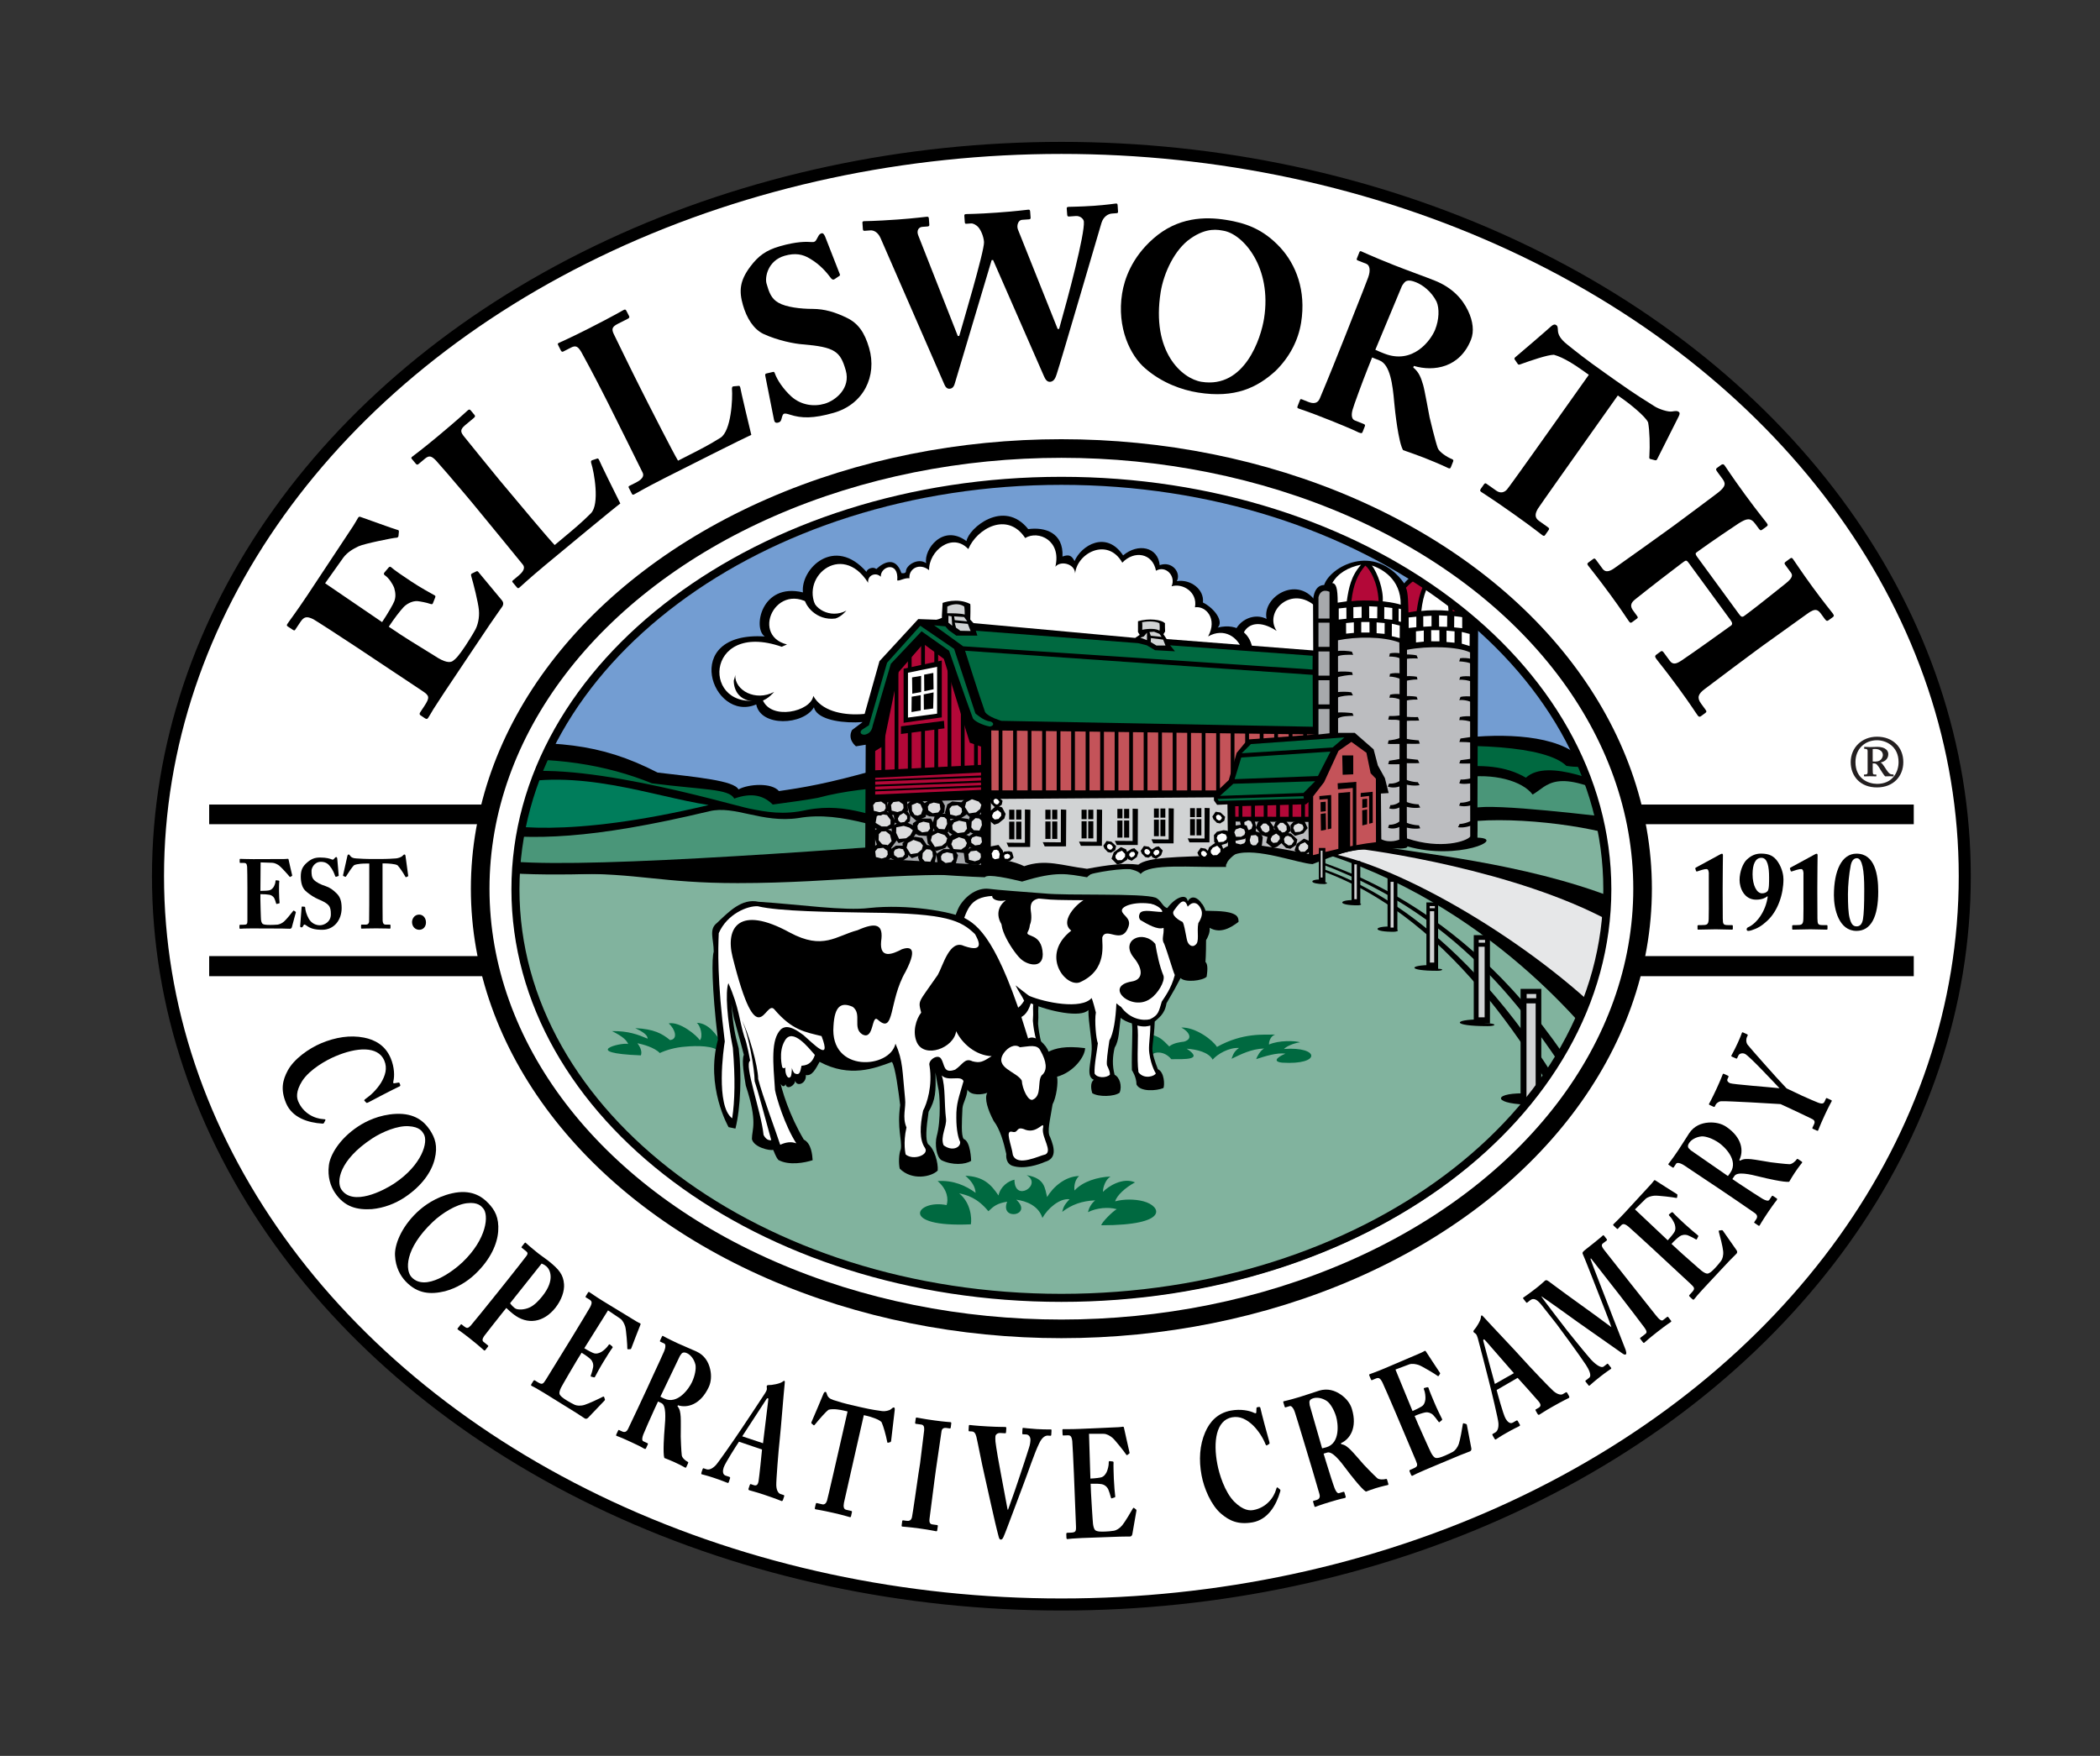 <?xml version="1.0" encoding="utf-8"?>
<!-- Generator: Adobe Illustrator 23.1.1, SVG Export Plug-In . SVG Version: 6.00 Build 0)  -->
<svg version="1.1" xmlns="http://www.w3.org/2000/svg" xmlns:xlink="http://www.w3.org/1999/xlink" x="0px" y="0px"
	 viewBox="0 0 380 317.81" style="enable-background:new 0 0 380 317.81;" xml:space="preserve">
<rect x="0" y="0" width="380" height="317.81" fill="#333333" stroke="none"/>
<style type="text/css">
	.st0{fill:#FFFFFF;stroke:#000000;stroke-width:2.181;stroke-miterlimit:10;}
	.st1{fill:#FFFFFF;stroke:#000000;stroke-width:3.369;}
	.st2{clip-path:url(#SVGID_2_);}
	.st3{fill:#739DD2;}
	.st4{fill:#FFFFFF;}
	.st5{fill:#006940;}
	.st6{fill:#007D5B;}
	.st7{fill:#4A9679;}
	.st8{fill:#81B39E;}
	.st9{fill:#E6E7E8;}
	.st10{fill:#A7A9AC;}
	.st11{fill:#B30838;}
	.st12{fill:#C45359;}
	.st13{fill:#D1D3D4;}
	.st14{fill:#BCBDC0;}
	.st15{fill:#DCDDDE;}
	.st16{fill:#231F20;}
	.st17{fill:none;stroke:#000000;stroke-width:1.454;}
	.st18{stroke:#000000;stroke-width:3.557;}
	.st19{stroke:#000000;stroke-width:3.635;}
	.st20{fill:none;}
</style>
<g id="Border_with_White">
	<ellipse class="st0" cx="192.06" cy="158.59" rx="163.47" ry="131.82"/>
</g>
<g id="art_layer">
	<ellipse class="st1" cx="192.06" cy="160.85" rx="105.17" ry="79.67"/>
	<g>
		<defs>
			<path id="SVGID_1_" d="M291.16,161.56c0,40.84-44.23,73.94-98.79,73.94c-54.56,0-98.79-33.1-98.79-73.94
				c0-40.83,44.23-73.94,98.79-73.94C246.93,87.63,291.16,120.73,291.16,161.56z"/>
		</defs>
		<clipPath id="SVGID_2_">
			<use xlink:href="#SVGID_1_"  style="overflow:visible;"/>
		</clipPath>
		<g class="st2">
			<path class="st3" d="M285.14,136.17c-13.68-28.55-50.49-49.29-93.34-49.29c-42.55,0-78.5,20.46-92.4,48.69l23.8,7.91l20,4.63
				l64.55-9.62L285.14,136.17z"/>
			<g>
				<path d="M230.37,129.36c-4.89,5.67-17.23-1-9.45-6.78c-3.11-0.56-2.48-5.59,3.08-4.92c-2.56-3.34,1.73-7.38,5.19-5.64
					c-0.82-3.92,5.37-7.83,8.74-3.37c1.02-1.66,3.56-3.52,5.67-0.74c1.89-0.67,7.34-2.67,10.34,2.56c2.67-0.67,5.34-0.56,5.89,2.67
					c0.92,0.11,2.34,0.88,2.45,2.22c2.33,0.78,7.21,6.49,3.11,13.9c-0.67,2.23-3,5-8.89,2c-1.78,3.45-13.23,4.23-16.9-1
					C237.37,132.25,231.48,132.25,230.37,129.36z"/>
				<path class="st4" d="M226.15,118.13c-2.97-1-1.24-7.94,4.86-3.94c-2.37-3.55,2.76-8.39,7.1-4.37c1.09-2.88,4.38-3.26,5.38-0.92
					c2.23-2,8.78-2,10.23,3.22c0.55-1.78,5.67-2.22,5.45,2c1.33-1,3.22,0.89,2.34,2.22c1.89-0.89,6.65,6.77,3.33,11.89
					c-0.22,4-6.56,3.67-8.78,2.11c-0.78,3.33-15.23,3.11-15.79-1.89c-2.22,3.11-9.56,2.45-9.45-1.11c-5.67,7.23-15.9-0.78-8.34-4.67
					C218.59,120.24,222.81,116.57,226.15,118.13z"/>
				<path d="M162.27,128.33c-0.78,2.93-14.06,3.62-14.99-0.31c-1.89,3.24-9.62,3.62-10.44-0.52c-7.96,3.41-13.94-13.28,1.55-12.3
					c-2.21-1.43-0.66-9.8,6.9-7.98c-0.44-4.31,5.72-10.32,11.51-3.7c0.05-0.58,1.24-1.03,1.76-0.52c1.45-1.34,3.51-2.28,4.55,0.72
					c0.41,0.11,0.82,0,0.82-0.31c0.02-1.12,2.2-2.52,3.66-1.47c-0.46-2.46,3-7.19,7.3-4c0.35-2.29,6.72-7.74,11.17-2.17
					c3-0.41,6.41,0.62,6.2,4.96c1.14-0.41,1.66-0.21,2.18,0.83c1.24-2.9,5.79-5.58,8.79-1.03c2.69-2.28,6.31-1.55,6.62,1.76
					c2.27-0.8,3.91,1.38,3.1,2.9c2.48-0.42,5,1.5,4.72,3.86c2.07,1.04,3.82,3.41,2.68,4.54c7.69-1.89,8.93,9.48,0.46,9.48
					c-1.76,4.14-11.27,9.62-19.33,2.48c-3.52,5.06-15.41,6.3-18.71,1.75C178.29,130.29,165.26,133.19,162.27,128.33z"/>
				<path class="st4" d="M162.68,126.58c-1.08,2.74-12.6,4.66-15.51-0.62c-0.43,2.85-7.73,4.52-9.2,0.62
					c-11.06,2.58-10.75-14.47,3.51-9.51c-0.31,0.1,0.93-0.42,0.93-0.42c-7.03-1.76-1.33-12.76,5.6-6.25
					c-3.73-5.64,4.24-12.6,9.08-4.92c-0.16-1.36,1.38-2,2.29-1.09c-0.09-1.91,3.29-2.95,2.98,0.67c0.52,0.1,1.28-0.5,2.21-0.4
					c-0.18-1.64,1.73-2.91,3.55-1.46c-0.07-3.5,4.19-6.92,7.1-3.82c1.55-3.73,7.08-6.86,10.29-2c2.38-1.45,6.6,0.43,5.46,5.19
					c1.04-1.24,3.86-0.42,3.55,1.55c0.1-3.93,5.87-7.03,8.56-2.28c2.17-2.27,5.48-1.75,6.1,1.46c1.76-1.03,3.65,0.96,2.82,2.82
					c1.96-0.62,4.75,1.01,4.23,3.8c1.96-0.31,4.13,2.07,2.38,5.27c5.89-3.31,9.82,7.34,2.07,7.14c-1.66,1.96-8.06,8.99-19.64,1.76
					c-1.04,3.93-13.75,6.62-17.78,1.24C180.36,128.75,167.54,131.54,162.68,126.58z"/>
				<path d="M132.78,123.17c-0.03,1.67,0.97,4.23,5,3.72c1.28-0.38,2.3-1.66,2.3-1.66c-3.33,1.79-7.17-0.26-7.04-3.08
					C133.04,122.4,132.78,123.17,132.78,123.17z"/>
				<path d="M145.54,108.09c-0.02,1.43,2.16,4.3,5.63,3.86c1.1-0.33,1.98-1.43,1.98-1.43c-2.86,1.54-6.22-0.34-6.28-2.89
					C146.87,107.85,145.54,108.09,145.54,108.09z"/>
			</g>
			<path d="M84.82,134.65c15.56-0.61,23.49-0.31,34.17,5.18c7.21,0.85,13.82,1.46,14.64,3.05c1.81-0.99,6-1.26,7.32,0.3
				c4.21-0.6,8.75-1.32,18-3.96c30.2-3.05,93.36-1.22,102.51-5.19c7.02-1.22,17.39-1.53,22.88,1.83c6.42-0.53,7.63,0.31,10.07,0.61
				c-0.31,1.52,5.49,21.05,3.97,27.76c-1.83,16.48-7.02,78.1-103.12,78.41c-77.5-6.41-108.61-38.75-109.22-79.94
				C85.73,152.96,86.34,138.31,84.82,134.65z"/>
			<path class="st5" d="M88.17,137.7c11.9-0.92,21.56,0.73,29.8,4.08c9.37,1.2,13.94,0.96,14.89,2.76c3.37-1.2,5.44-0.44,6.97,1.08
				c3.6-0.48,6.13-0.84,8.15-1.21c9.75-2.63,20.75-1.83,24.71-3.35c18.31-0.91,68.34-1.22,79.93-5.49
				c12.82-1.22,27.16-0.61,30.82,3.05c3.97,0.61,4.57-0.61,7.02,1.53c2.14-0.92,4.88,3.66,3.96,3.35
				c-3.96-1.52-14.34-6.41-18.3-2.74c-3.66-2.14-7.93-2.44-13.42-1.83c-19.83,1.53-90.31,10.98-97.33,10.07
				c-7.02-0.61-11.61-3.9-19.41-2.4c-4.2,0.96-7.33,0.36-10.33-0.24c-3.96-0.84-33.39-9.67-44.81-5.89
				C90.2,140.46,88.17,137.7,88.17,137.7z"/>
			<path class="st6" d="M87.26,148.38c3.55,1.33,15.47,3.4,40.98-2.67c-10.07-1.53-23.9-6.93-37.02-3.43
				c-2.21,0.47-3.66,0.31-4.88-3.05C87.26,144.72,87.26,148.38,87.26,148.38z"/>
			<path class="st7" d="M86.65,150.82c9.76,1.22,20.05,1.19,41.72-3.99c4.58-1.12,9.49,2.2,16.1,1.24
				c8.05-1.44,16.27,2.52,23.59,4.05c15.86-1.52,91.89-11.36,96.46-11.36c5.8-0.92,10.98,0.61,12.81,3.05
				c2.75-1.53,3.97-5.19,16.17,1.22c0.61,0,1.83,3.36,1.83,3.36c-6.31-0.71-25.02-3.05-28.68-2.13c-42.4,0.3-178.84,15.24-180,7.93
				V150.82z"/>
			<path class="st8" d="M86.97,157.04c5.17,3.25,60.67-0.72,71.84-2.52c13.42,0,34.78,1.89,38.44,3.72c2.4-0.6,7.11-1.33,9.25-0.72
				c1.68-1.68,9.39-1.81,15.49-1.2c-0.24-2.16,2.57-4.26,15.38-0.6c-0.03,0.03,3.46-0.78,3.46-0.84
				c30.59,10.25,48.19,33.69,51.54,38.27c2.09,2.73-16.68,58.73-117.25,47.98C149.8,236.55,85.44,217.14,86.97,157.04z"/>
			<path class="st8" d="M251.92,153.53c10.46,1.61,30.63,3.95,46.15,11.63c-0.91-8.54-1.83-12.2-1.83-12.2
				c-3.66-2.75-19.04-5.1-28.89-4.38c0,0.04,0.02,3,0,3.03c5.41,0.18-3.58,4.19-12.69,1.58
				C254.83,153.79,251.92,153.53,251.92,153.53z"/>
			<path class="st9" d="M241.99,154.72c0.97-0.42,3.74-1.04,5.05-0.93c8.52,1.17,35.95,5.99,50.31,16.76
				c-0.34,4.06-2.6,13.87-3.44,17.08C281.5,173.73,257.2,158.35,241.99,154.72z"/>
			<path d="M157.25,156.69c-0.74-0.56-0.37-2.04-0.56-2.6c-1.36,0.09-21.54,1.53-24.51,1.67c-4.32,0.21-27.63,2.08-28.97,2.41
				c12.26-0.18,16.34,1.67,30.27,1.67c18.39,0,31.38-2.41,49.77-1.11c2.03-1.35-4.27-1.11-4.76-1.39
				C170.54,157.16,162.65,157.19,157.25,156.69z"/>
			<path d="M260.06,175.34c-1.42-0.17-0.96-0.67-0.96-0.67c-4.27,0-4.45,1.04,0.96,1.04C261.09,175.72,261.46,175.34,260.06,175.34z
				"/>
			<path d="M268.81,185.18c-1.7-0.2-0.89-0.67-0.89-0.67c-5.12,0-5.28,1.21,1.22,1.22C270.7,185.75,271.1,185.26,268.81,185.18z"/>
			<path d="M276.62,198.83c-1.87-0.21-1.09-0.94-1.09-0.94c-5.63,0-5.35,2.06,1.79,2.06C280.01,199.95,280.36,198.81,276.62,198.83z
				"/>
			<path d="M251.92,168.29c-0.97-0.1-0.57-0.59-0.57-0.59c-2.91,0-2.93,0.98,0.89,0.95C253.23,168.61,253.23,168.14,251.92,168.29z"
				/>
			<path d="M245.43,163.49c-0.94-0.1-0.55-0.58-0.55-0.58c-2.84,0-2.74,0.98,0.86,0.95C246.49,163.84,246.59,163.46,245.43,163.49z"
				/>
			<path d="M239.43,159.61c-0.73-0.08-0.43-0.44-0.43-0.44c-2.2,0-2.09,0.85,0.7,0.85C240.32,159.91,240.32,159.72,239.43,159.61z"
				/>
			<path d="M154.18,132.13l1.85-1.39l3.11-11.07l7.02-7.62l3.29,0.12l0.41-0.11l0.58-0.23v-0.46l0.13-2.25c0,0,2.63-1.01,4.99,0.2
				c0.09,0.08,0.01,2.83,0.01,2.83l0.59,0.63l29.25,2.68l0.77-0.52l0.04-0.05l-0.3-0.49v-1.96c1.96-0.58,4.32-0.3,4.9,0.39
				c-0.06-0.03,0.01,1.47,0.01,1.47l-0.31,0.49l0.59,0.88l26.52,2.06l-0.03-8.77c0,0-0.08-3.04,2.01-3.08
				c1.01-3.21,9.01-7.89,14.49-0.29c2.37-3.36,12.21-4.42,13.38,4.79c0,2.49-0.15,40.03-0.15,40.03c0.01,0.83-3.32,3.77-12.79,2.12
				c0.72,0.18-4.55,1.01-6.42,1.06c-3.95,0.11-6.56,1.24-10.61,2.81c-2.54-0.11-10.14-3.06-13.95-1.79
				c-0.46,0.23-1.92,1.49-1.69,2.3c-6.46,0.12-13.86-0.69-15.47,1.28c-0.67-1.12-6.97-2.08-9.7,0.59
				c-3.58-0.58-5.41-1.18-11.75,0.78c-1.96-0.46-6.18-1.48-6.76-0.78c-4.5-0.12-21.64-1.37-21.64-1.37l0.1-22.62l-1.76,0.29
				C154.9,135.08,153.26,133.86,154.18,132.13z"/>
			<polygon class="st10" points="177.52,144.04 177.52,156.52 158.37,155.39 158.37,144.68 			"/>
			<polygon class="st11" points="177.52,143.36 177.52,135.13 175.49,134.43 170.79,119.25 167.07,116.51 162.56,121.7 
				159.82,135.02 158.37,135.93 158.37,144.13 			"/>
			<path class="st5" d="M157.23,131.28l3.29-11.33l6.01-6.69l6.12,4.19l3.85,11.67c0,0,1.47,1.36,2.72,1.47
				c0.68,0.2,0.68,0.79-0.11,0.91c-1.25-0.23-2.72-0.91-3.06-1.48c-1.36-3.62-4.31-12.24-4.31-12.24l-4.98-3.52l-5.56,5.89
				l-3.29,11.22c0,0-0.11,1.13-1.02,1.47c-0.91,0.46-1.7-0.34-0.68-0.91C156.55,131.73,157.23,131.28,157.23,131.28z"/>
			<polygon class="st5" points="169.03,113.18 171.06,113.37 171.67,114.06 173.04,115.04 176.86,115.04 176.57,114.16 
				205.95,116.41 207.52,116.8 208.99,117.68 212.61,117.88 211.73,116.8 237.53,118.69 237.51,121.19 174.29,116.98 			"/>
			<path class="st5" d="M174.63,117.78l62.9,4.37l0.03,9.39l-56.36-1.07c0,0-2.38-0.68-2.95-1.59
				C177.12,125.71,174.63,117.78,174.63,117.78z"/>
			<polygon class="st12" points="179.37,132.2 179.41,143.05 220.38,143.06 222.35,141.18 223.78,136.27 225.79,133.84 
				237.98,132.94 			"/>
			<path class="st13" d="M179.31,144.61l40.35-0.29l0.01,0.56l0.57,0.79l1.87-0.08l0.09,7.54c0,0-1.63,0.7-1.85,1.72
				c-7.1,0.26-12.65,0.26-14.36,1.65c-2.6-0.34-5.53,0.05-9.29,0.75c-4.53-0.57-7.51-1.83-11.37-0.47c-1.62-0.8-4.69-1.59-6.05-0.91
				C179.29,152.02,179.31,144.61,179.31,144.61z"/>
			<path class="st14" d="M242.11,115.89c3.19-0.66,8.13-0.74,11.1,0.4c0.11,2.72,0,35.68,0,35.68s-1.7,0.72-3.26-0.07
				c0-1.25-0.07-8.27-0.07-8.27l1.4-0.09l-0.68-2.7l-1.27-2.29l-0.77-2.92l-3.41-2.98h-3.02L242.11,115.89z"/>
			<path class="st14" d="M266.04,151.41c-0.55,0.84-5.29,2.41-11.44,0.34c-0.08,0,0-34.14,0-34.14c3.72-0.74,9.17-0.61,11.41,0.47
				C266.01,118.25,266.04,151.38,266.04,151.41z"/>
			<path class="st4" d="M241.08,105.53c0.98-1.74,2.87-2.87,5.21-3.32c-1.82,2.04-2.23,4.18-2.59,6.63
				c-0.94,0.13-1.64,0.24-1.64,0.24C242.06,106.36,241.75,105.6,241.08,105.53z"/>
			<path class="st11" d="M244.54,108.81c1.21-0.15,3.32-0.18,4.92-0.03c-0.15-3.4-1.58-5.8-2.41-6.41
				C245.69,103.96,244.88,105.75,244.54,108.81z"/>
			<path class="st4" d="M248.25,102.35c1.7,0.56,5.28,2.41,5.21,7.1c-1.27-0.42-3.25-0.61-3.25-0.61
				C250.37,106.73,249.27,103.71,248.25,102.35z"/>
			<polygon points="158.06,140.8 177.74,139.81 177.86,138.42 158.03,139.44 			"/>
			<polygon points="157.83,141.48 177.53,140.73 177.64,140.36 157.8,141.15 			"/>
			<polygon points="157.82,142.4 177.52,141.64 177.64,141.27 157.79,142.06 			"/>
			<polygon points="157.99,143.25 177.68,142.49 177.8,142.12 157.96,142.92 			"/>
			<polygon points="158.06,143.83 177.84,142.95 177.74,144.71 158.06,145.3 			"/>
			<path class="st13" d="M171.4,111l0.02-1.21c0,0,1.57-0.94,3.04-0.03c0.11,0.23,0.11,1.47,0.11,1.47
				C173.78,111,172.42,111,171.4,111z"/>
			<polygon class="st13" points="172.76,112.24 172.65,111.56 174.46,111.68 175.03,112.47 			"/>
			<polygon class="st13" points="172.76,112.7 175.13,112.92 175.63,114.21 173.78,114.17 172.99,113.6 			"/>
			<polygon class="st13" points="172.31,113.26 172.19,111.56 171.62,111.45 171.62,112.7 			"/>
			<path class="st13" d="M206.69,113.99c1.02-0.23,2.67-0.26,3.12,0.19c0.11-0.45,0-1.36,0-1.36c-0.48-0.33-1.84-0.47-3.17-0.19
				C206.76,112.64,206.69,113.99,206.69,113.99z"/>
			<polygon class="st13" points="208,114.4 208.23,115.07 210.19,115.27 209.81,114.73 208.83,114.34 			"/>
			<polygon class="st13" points="208.26,115.49 208.23,116.21 209.26,116.84 210.9,116.84 210.47,115.77 			"/>
			<polygon class="st13" points="207.55,114.51 207.55,115.87 206.34,115.41 206.98,115.19 			"/>
			<path d="M226.81,149.53c0,0.37-0.56,0.68-1.25,0.68c-0.69,0-1.25-0.3-1.25-0.68c0-0.38,0.56-0.68,1.25-0.68
				C226.26,148.84,226.81,149.15,226.81,149.53z"/>
			<path d="M226.26,152.12c0,0.32-0.4,0.57-0.89,0.57c-0.49,0-0.89-0.25-0.89-0.57c0-0.31,0.4-0.56,0.89-0.56
				C225.87,151.56,226.26,151.81,226.26,152.12z"/>
			<polygon class="st5" points="220.76,144.05 223.17,141.86 237.98,141.4 235.88,143.52 			"/>
			<polygon class="st5" points="238.48,140.46 223.41,141.03 224.61,137.1 240.75,136.04 			"/>
			<polygon class="st5" points="226.35,134.68 224.69,136.34 241.15,135.29 243.27,133.47 			"/>
			<polygon class="st11" points="223.51,145.93 236.34,145.57 236.77,145.18 236.77,147.84 223.53,147.82 			"/>
			<path class="st14" d="M236.77,148.77l0.07,5.81c0,0-11.97-2.46-13.25-1.75c0.07,0,0-4.13,0-4.13L236.77,148.77z"/>
			<path class="st12" d="M237.62,144.13c0,0-0.03,9.27-0.03,10.65c2.88-0.75,6.83-1.81,11.4-2.35c0,0.05-0.02-11.49-0.02-11.49
				l-0.95-0.99l-0.76-3.7l-2.72-1.97l-2.33,1.62l-2.61,5.67L237.62,144.13z"/>
			<polygon points="185.46,146.51 186.46,146.56 186.41,153.3 182.49,153.3 182.14,152.52 185.46,152.55 			"/>
			<rect x="183.87" y="148.72" width="0.95" height="3.19"/>
			<rect x="183.87" y="146.56" width="0.95" height="1.77"/>
			<rect x="182.61" y="148.72" width="0.95" height="3.19"/>
			<rect x="182.61" y="146.56" width="0.95" height="1.77"/>
			<polygon points="191.97,146.51 192.94,146.56 192.9,153.19 189.04,153.2 188.69,152.43 191.96,152.46 			"/>
			<rect x="190.39" y="148.69" width="0.93" height="3.15"/>
			<rect x="190.39" y="146.56" width="0.93" height="1.74"/>
			<rect x="189.16" y="148.69" width="0.94" height="3.15"/>
			<rect x="189.16" y="146.56" width="0.94" height="1.74"/>
			<polygon points="198.47,146.51 199.43,146.56 199.39,153.09 195.59,153.09 195.25,152.33 198.46,152.36 			"/>
			<rect x="196.92" y="148.65" width="0.92" height="3.1"/>
			<rect x="196.92" y="146.56" width="0.92" height="1.71"/>
			<rect x="195.71" y="148.65" width="0.92" height="3.1"/>
			<rect x="195.71" y="146.56" width="0.92" height="1.71"/>
			<polygon points="204.95,146.37 205.91,146.41 205.88,152.94 202.08,152.94 201.73,152.19 204.95,152.22 			"/>
			<rect x="203.41" y="148.51" width="0.92" height="3.09"/>
			<rect x="203.41" y="146.41" width="0.92" height="1.71"/>
			<rect x="202.19" y="148.51" width="0.92" height="3.09"/>
			<rect x="202.19" y="146.41" width="0.92" height="1.71"/>
			<polygon points="211.47,146.3 212.4,146.34 212.36,152.65 208.69,152.65 208.36,151.92 211.47,151.94 			"/>
			<rect x="209.98" y="148.36" width="0.89" height="2.99"/>
			<rect x="209.98" y="146.34" width="0.89" height="1.66"/>
			<rect x="208.81" y="148.36" width="0.89" height="2.99"/>
			<rect x="208.81" y="146.34" width="0.89" height="1.66"/>
			<polygon points="217.98,146.23 218.89,146.27 218.85,152.47 215.24,152.47 214.92,151.75 217.97,151.77 			"/>
			<rect x="216.51" y="148.26" width="0.88" height="2.94"/>
			<rect x="216.51" y="146.27" width="0.88" height="1.63"/>
			<polygon points="240.26,150.11 240.91,149.95 240.88,143.89 238.74,144.09 238.76,144.73 240.25,144.61 			"/>
			<polygon points="239.95,150.17 239.03,150.35 238.98,147.32 239.9,147.19 			"/>
			<polygon points="239.9,146.83 238.98,146.93 238.96,145.19 239.89,145.11 			"/>
			<polygon points="247.75,149.09 248.4,148.93 248.39,143.31 246.23,143.53 246.21,144.25 247.74,144.06 			"/>
			<polygon points="247.39,149.18 246.52,149.41 246.49,146.66 247.39,146.51 			"/>
			<polygon points="247.39,146.1 246.51,146.26 246.51,144.65 247.39,144.56 			"/>
			<rect x="215.35" y="148.26" width="0.88" height="2.94"/>
			<rect x="215.35" y="146.27" width="0.88" height="1.63"/>
			<polygon points="170.42,130.16 163.51,130.95 163.51,121.04 170.42,119.55 			"/>
			<polygon class="st4" points="169.57,129.17 164.3,129.88 164.3,121.76 169.57,120.69 			"/>
			<polygon points="166.68,125.26 165.08,125.55 165.04,122.61 166.68,122.33 			"/>
			<polygon points="168.93,124.75 167.25,125.11 167.22,122.11 168.89,121.8 			"/>
			<polygon points="166.61,128.6 164.94,128.88 164.97,126.1 166.61,125.82 			"/>
			<polygon points="168.86,128.24 167.18,128.45 167.15,125.68 168.93,125.32 			"/>
			<rect x="180.71" y="131.94" width="0.68" height="11.64"/>
			<rect x="183.33" y="131.94" width="0.68" height="11.64"/>
			<rect x="185.96" y="131.94" width="0.68" height="11.64"/>
			<rect x="188.58" y="131.94" width="0.69" height="11.64"/>
			<rect x="159.49" y="128.41" width="0.68" height="11.64"/>
			<rect x="161.88" y="120.76" width="0.69" height="19.28"/>
			<rect x="164.28" y="130.46" width="0.68" height="9.58"/>
			<rect x="164.28" y="117.11" width="0.68" height="4.22"/>
			<rect x="166.68" y="130.12" width="0.69" height="9.58"/>
			<rect x="166.68" y="115.97" width="0.69" height="4.68"/>
			<rect x="169.07" y="129.55" width="0.69" height="9.93"/>
			<rect x="169.07" y="116.77" width="0.69" height="3.54"/>
			<rect x="171.47" y="119.28" width="0.68" height="20.31"/>
			<rect x="173.87" y="128.41" width="0.68" height="10.95"/>
			<rect x="176.26" y="133.54" width="0.69" height="5.59"/>
			<rect x="191.21" y="131.94" width="0.68" height="11.64"/>
			<rect x="193.83" y="131.94" width="0.68" height="11.64"/>
			<rect x="196.45" y="131.94" width="0.69" height="11.64"/>
			<rect x="199.08" y="131.94" width="0.68" height="11.64"/>
			<rect x="201.7" y="131.94" width="0.68" height="11.64"/>
			<rect x="204.33" y="131.94" width="0.68" height="11.64"/>
			<rect x="206.95" y="131.94" width="0.69" height="11.64"/>
			<rect x="209.58" y="131.94" width="0.68" height="11.64"/>
			<rect x="212.2" y="131.94" width="0.69" height="11.64"/>
			<rect x="214.83" y="131.94" width="0.68" height="11.64"/>
			<rect x="217.45" y="131.94" width="0.68" height="11.64"/>
			<rect x="220.07" y="131.94" width="0.68" height="11.64"/>
			<rect x="222.7" y="131.94" width="0.68" height="8.51"/>
			<rect x="224.13" y="145.08" width="0.68" height="3.15"/>
			<rect x="226.4" y="144.86" width="0.68" height="3.15"/>
			<rect x="228.67" y="144.93" width="0.68" height="3.22"/>
			<rect x="230.93" y="145.01" width="0.68" height="3.22"/>
			<rect x="233.2" y="144.86" width="0.69" height="3.45"/>
			<rect x="235.46" y="144.86" width="0.68" height="3.68"/>
			<rect x="225.32" y="131.94" width="0.69" height="2.51"/>
			<rect x="227.95" y="131.94" width="0.69" height="2.28"/>
			<rect x="230.57" y="131.94" width="0.69" height="2.28"/>
			<rect x="233.19" y="131.94" width="0.69" height="1.98"/>
			<rect x="235.82" y="131.94" width="0.68" height="1.82"/>
			<polygon points="163.03,131.26 170.79,130.12 170.9,131.83 163.03,132.85 			"/>
			<polygon class="st11" points="162.8,130.92 170.9,129.77 170.9,130.46 162.8,131.49 			"/>
			<polygon points="159.77,146.4 158.56,146.85 157.89,148.28 158.29,149.89 159.83,150.42 161.71,149.82 162,148.62 161.37,147.42 
							"/>
			<polygon class="st15" points="161.15,148.4 160.5,147.53 159.3,147.31 158.65,147.74 158.44,148.94 159.52,149.59 160.5,149.59 
				161.13,149.19 			"/>
			<polygon points="158.85,153.4 160.1,153.94 161.14,153.64 162.42,151.89 161.29,150.39 159.33,149.63 158.04,150.41 
				158.25,151.6 			"/>
			<polygon class="st15" points="159.03,150.98 158.99,152.07 159.79,152.99 160.57,153.06 161.34,152.24 161.05,151.08 
				160.29,150.46 159.5,150.5 			"/>
			<polygon points="162.31,149 161.28,149.69 161.48,151.15 162.61,152.6 165.09,151.93 165.89,150.63 165.32,149.42 164.2,148.89 
							"/>
			<polygon class="st15" points="164.57,149.8 163.53,149.48 162.18,149.75 162.16,150.74 162.69,151.84 163.95,151.73 
				164.74,151.15 165.19,150.29 			"/>
			<polygon points="172.25,151.05 171.3,151.87 171.42,153.2 172.39,154.19 174.83,154.42 175.84,152.67 175.26,151.25 
				173.91,150.8 			"/>
			<polygon class="st15" points="174.54,151.85 173.51,151.53 172.41,152.06 172.14,152.79 172.56,153.69 173.93,153.77 
				174.72,153.2 174.96,152.59 			"/>
			<polygon points="174.15,151.47 175.47,150.79 175.75,149.49 175.22,148.23 173.11,147.96 171.64,148.7 171.68,150.64 
				172.51,151.17 			"/>
			<polygon class="st15" points="172.4,150.18 173.3,150.79 174.5,150.62 174.98,150 174.81,148.8 173.57,148.53 172.64,148.84 
				172.31,149.4 			"/>
			<polygon points="163.76,149.27 164.64,148.67 164.73,147.71 164.24,146.86 162.7,146.85 161.72,147.52 161.92,148.9 
				162.56,149.2 			"/>
			<polygon points="163.32,155.8 164.32,155.12 164.42,154.03 163.85,153.07 162.12,153.06 161,153.81 161.23,155.38 161.96,155.72 
							"/>
			<polygon class="st15" points="161.81,154.78 162.47,155.24 163.36,155.11 163.72,154.65 163.59,153.75 162.67,153.55 
				161.98,153.78 161.74,154.2 			"/>
			<polygon points="177.29,153.59 178.29,152.9 178.39,151.82 177.83,150.85 176.09,150.84 174.98,151.59 175.2,153.16 
				175.93,153.51 			"/>
			<polygon class="st15" points="175.78,152.56 176.44,153.02 177.33,152.89 177.69,152.43 177.56,151.54 176.64,151.33 
				175.95,151.57 175.71,151.99 			"/>
			<polygon points="169.72,147.85 170.87,147.06 170.98,145.81 170.34,144.7 168.33,144.69 167.05,145.55 167.31,147.36 
				168.15,147.75 			"/>
			<polygon class="st15" points="167.97,146.67 168.74,147.2 169.77,147.05 170.18,146.51 170.03,145.49 168.97,145.26 
				168.18,145.52 167.9,146 			"/>
			<polygon points="177.04,156.56 178.2,155.77 178.31,154.52 177.66,153.41 175.66,153.4 174.38,154.27 174.64,156.07 
				175.48,156.47 			"/>
			<polygon points="175.3,155.59 176.07,156.12 177.1,155.97 177.51,155.44 177.36,154.41 176.3,154.18 175.51,154.45 
				175.22,154.93 			"/>
			<polygon points="172.09,156.86 172.96,156.32 173.36,154.82 172.71,153.7 170.71,153.69 169.42,154.56 169.68,156.37 
				170.52,156.76 			"/>
			<polygon class="st15" points="170.35,155.68 171.11,156.2 172.14,156.05 172.55,155.52 172.4,154.49 171.34,154.26 
				170.55,154.53 170.27,155.01 			"/>
			<polygon points="167.83,151.31 168.71,150.78 169.1,149.27 168.45,148.16 166.45,148.15 165.17,149.02 165.43,150.82 
				166.27,151.22 			"/>
			<polygon class="st15" points="166.09,150.13 166.86,150.66 167.89,150.51 168.3,149.98 168.15,148.95 167.09,148.72 
				166.3,148.98 166.01,149.47 			"/>
			<polygon points="168.69,149.3 169.03,150.26 170.42,150.97 171.64,150.57 172.07,148.62 171.5,147.18 169.88,147.36 
				169.11,147.78 			"/>
			<polygon class="st15" points="170.21,147.85 169.54,148.48 169.46,149.52 169.9,150.03 170.93,150.1 171.39,149.12 
				171.29,148.29 170.88,147.91 			"/>
			<polygon points="166.12,155.16 166.46,156.13 167.85,156.83 169.07,156.43 169.5,154.48 168.93,153.04 167.11,152.91 
				166.54,153.65 			"/>
			<polygon class="st15" points="167.64,153.71 166.97,154.35 166.9,155.38 167.33,155.9 168.36,155.97 168.81,154.98 
				168.72,154.15 168.31,153.77 			"/>
			<polygon points="174.99,149.53 175.32,150.5 176.71,151.2 177.94,150.8 178.37,148.85 177.79,147.41 175.97,147.28 
				175.41,148.02 			"/>
			<polygon class="st15" points="176.51,148.08 175.83,148.71 175.76,149.75 176.19,150.26 177.23,150.33 177.68,149.35 
				177.59,148.52 177.17,148.14 			"/>
			<polygon points="161.72,144.36 160.84,144.88 160.41,146.37 161.02,147.5 163.02,147.56 164.33,146.73 164.12,144.92 
				163.29,144.5 			"/>
			<polygon class="st15" points="163.44,145.59 162.68,145.05 161.65,145.17 161.23,145.69 161.35,146.72 162.4,146.98 
				163.2,146.73 163.5,146.26 			"/>
			<polygon points="167.35,145.41 166.61,144.7 165.06,144.7 164.15,145.61 164.65,147.55 165.82,148.57 167.5,147.86 
				167.67,146.95 			"/>
			<polygon class="st15" points="166.66,147.39 166.97,146.51 166.56,145.56 165.95,145.3 164.99,145.71 165.04,146.79 
				165.5,147.49 166.04,147.63 			"/>
			<polygon points="172.31,145.06 171.43,145.58 170.99,147.07 171.61,148.2 173.61,148.26 174.92,147.43 174.71,145.62 
				173.88,145.2 			"/>
			<polygon class="st15" points="174.02,146.29 173.27,145.74 172.24,145.87 171.81,146.39 171.94,147.42 172.99,147.68 
				173.79,147.43 174.08,146.96 			"/>
			<polygon points="158.12,144.4 157.23,144.91 156.8,146.4 157.42,147.53 159.42,147.6 160.73,146.77 160.52,144.95 159.69,144.53 
							"/>
			<polygon class="st15" points="160.21,145.63 159.46,145.08 158.43,145.2 158,145.72 158.12,146.75 159.18,147.01 159.98,146.77 
				160.27,146.29 			"/>
			<polygon points="158.87,152.77 157.98,153.29 157.55,154.78 158.17,155.91 160.17,155.97 161.48,155.14 161.26,153.33 
				160.44,152.91 			"/>
			<polygon class="st15" points="160.58,154 159.83,153.45 158.8,153.57 158.37,154.09 158.5,155.12 159.55,155.39 160.35,155.14 
				160.64,154.66 			"/>
			<polygon class="st15" points="177.44,154.5 176.69,153.96 175.66,154.08 175.23,154.6 175.35,155.63 176.4,155.89 177.2,155.64 
				177.5,155.17 			"/>
			<polygon points="223.82,150.58 223.03,151.03 222.65,152.35 223.19,153.35 224.96,153.41 226.12,152.67 225.93,151.07 
				225.2,150.7 			"/>
			<polygon class="st15" points="225.34,151.69 224.72,151.24 223.87,151.34 223.52,151.77 223.62,152.62 224.49,152.84 
				225.15,152.63 225.39,152.24 			"/>
			<polygon points="232.71,148.56 231.94,148.28 230.81,148.78 230.44,149.74 231.42,150.99 232.6,151.36 233.6,150.3 
				233.43,149.58 			"/>
			<polygon class="st15" points="232.84,150.23 232.79,149.49 232.18,148.93 231.65,148.93 231.08,149.53 231.46,150.31 
				232.02,150.68 232.46,150.61 			"/>
			<polygon points="237.05,154.1 237.36,153.35 236.9,152.2 235.95,151.79 234.67,152.72 234.25,153.89 235.27,154.93 236,154.79 
							"/>
			<polygon class="st15" points="235.37,154.17 236.11,154.15 236.7,153.56 236.72,153.03 236.13,152.44 235.34,152.79 
				234.96,153.34 235.01,153.78 			"/>
			<polygon points="232.7,153.47 233.5,153.63 234.54,152.95 234.76,151.95 233.59,150.87 232.38,150.68 231.55,151.88 
				231.83,152.56 			"/>
			<polygon class="st15" points="232.32,151.83 232.48,152.56 233.16,153.02 233.69,152.93 234.16,152.25 233.66,151.54 
				233.05,151.27 232.63,151.4 			"/>
			<polygon points="234.07,148.75 233.52,149.35 233.57,150.6 234.32,151.29 235.85,150.84 236.63,149.88 236.02,148.56 
				235.29,148.46 			"/>
			<polygon class="st15" points="235.67,149.25 234.96,149.02 234.21,149.37 234.02,149.87 234.37,150.62 235.23,150.55 
				235.78,150.17 235.88,149.73 			"/>
			<polygon points="232.14,152.41 232.38,151.56 231.75,150.38 230.69,150.06 229.42,151.21 229.12,152.51 230.33,153.5 
				231.09,153.26 			"/>
			<polygon class="st15" points="230.4,152.57 231.09,152.48 231.59,151.86 231.55,151.36 230.93,150.87 230.23,151.28 
				229.93,151.84 230.02,152.24 			"/>
			<polygon points="229.68,148.54 228.85,148.23 227.63,148.78 227.23,149.81 228.29,151.16 229.56,151.56 230.64,150.42 
				230.45,149.64 			"/>
			<polygon class="st15" points="229.72,150.28 229.67,149.58 229.1,149.05 228.59,149.05 228.05,149.62 228.41,150.36 
				228.95,150.7 229.36,150.64 			"/>
			<polygon points="221.17,154.73 221.48,153.97 221.02,152.83 220.08,152.42 218.79,153.36 218.37,154.52 219.4,155.56 
				220.12,155.42 			"/>
			<polygon class="st4" points="219.5,154.8 220.23,154.77 220.83,154.19 220.84,153.66 220.26,153.07 219.46,153.42 219.08,153.97 
				219.13,154.41 			"/>
			<polygon points="203.93,155.63 204.23,154.88 203.77,153.73 202.83,153.32 201.54,154.26 201.13,155.42 202.15,156.46 
				202.87,156.31 			"/>
			<polygon class="st4" points="202.24,155.7 202.99,155.68 203.58,155.09 203.59,154.56 203.01,153.97 202.22,154.32 
				201.84,154.87 201.88,155.31 			"/>
			<polygon points="179.94,146.03 180.51,146.15 181.26,145.66 181.42,144.95 180.58,144.16 179.71,144.03 179.11,144.89 
				179.31,145.38 			"/>
			<polygon class="st4" points="179.76,144.9 179.87,145.33 180.27,145.61 180.59,145.56 180.87,145.15 180.57,144.72 
				180.21,144.56 179.95,144.64 			"/>
			<polygon points="217.5,155.46 218.07,155.58 218.82,155.1 218.98,154.38 218.14,153.6 217.27,153.46 216.67,154.32 
				216.87,154.82 			"/>
			<polygon class="st4" points="217.32,154.33 217.42,154.76 217.83,155.05 218.15,154.99 218.43,154.58 218.13,154.15 
				217.77,153.99 217.51,154.07 			"/>
			<polygon points="200.47,154.23 201.05,154.34 201.8,153.86 201.96,153.14 201.12,152.35 200.24,152.22 199.65,153.08 
				199.85,153.58 			"/>
			<polygon class="st4" points="200.3,153.09 200.4,153.53 200.81,153.8 201.12,153.75 201.41,153.34 201.11,152.92 200.74,152.75 
				200.49,152.83 			"/>
			<polygon points="220.2,148.93 220.78,149.04 221.53,148.56 221.69,147.84 220.85,147.06 219.97,146.92 219.38,147.79 
				219.57,148.28 			"/>
			<polygon class="st4" points="220.03,147.79 220.13,148.23 220.54,148.51 220.85,148.45 221.13,148.04 220.84,147.62 
				220.47,147.45 220.21,147.53 			"/>
			<polygon points="207.24,155.13 207.81,155.24 208.56,154.76 208.72,154.04 207.88,153.26 207,153.12 206.41,153.99 
				206.61,154.48 			"/>
			<polygon class="st4" points="207.06,153.99 207.16,154.43 207.57,154.71 207.89,154.65 208.17,154.24 207.87,153.82 
				207.51,153.65 207.25,153.73 			"/>
			<polygon points="208.39,153.79 208.17,154.34 208.51,155.17 209.18,155.46 210.11,154.78 210.4,153.94 209.67,153.19 
				209.14,153.3 			"/>
			<polygon class="st4" points="209.54,153.83 209.09,153.85 208.74,154.2 208.74,154.52 209.09,154.88 209.56,154.66 
				209.79,154.33 209.76,154.07 			"/>
			<polygon points="204,154.13 203.78,154.68 204.11,155.51 204.79,155.8 205.71,155.12 206.01,154.27 205.27,153.53 204.75,153.64 
							"/>
			<polygon class="st4" points="205.14,154.18 204.7,154.19 204.35,154.54 204.34,154.86 204.69,155.21 205.16,155 205.39,154.67 
				205.36,154.4 			"/>
			<polygon points="220.2,150.55 219.66,151.16 219.71,152.4 220.45,153.1 221.99,152.65 222.76,151.69 222.15,150.37 
				221.42,150.26 			"/>
			<polygon class="st4" points="221.8,151.05 221.09,150.82 220.35,151.17 220.16,151.68 220.51,152.43 221.37,152.36 
				221.92,151.97 222.01,151.54 			"/>
			<polygon points="181.73,148.16 181.97,147.32 181.34,146.14 180.29,145.81 179.01,146.97 178.71,148.26 179.92,149.26 
				180.68,149.02 			"/>
			<polygon class="st4" points="179.99,148.33 180.69,148.23 181.18,147.62 181.14,147.11 180.53,146.62 179.82,147.03 
				179.52,147.59 179.61,148 			"/>
			<polygon points="181.73,154.13 181.28,154.5 181.17,155.38 181.62,155.97 182.75,155.82 183.42,155.23 183.14,154.23 
				182.63,154.06 			"/>
			<polygon class="st4" points="182.71,154.72 182.32,154.52 181.84,154.66 181.68,154.93 181.81,155.41 182.33,155.46 
				182.69,155.28 182.8,155.03 			"/>
			<polygon points="178.82,155.31 179.32,156.04 180.63,156.31 181.56,155.71 181.48,153.99 180.68,152.93 179.14,153.22 
				178.84,153.96 			"/>
			<polygon class="st4" points="179.81,153.87 179.44,154.47 179.59,155.24 180.01,155.53 180.78,155.37 180.91,154.57 
				180.68,153.98 180.31,153.79 			"/>
			<polygon points="227.04,148.51 226.41,147.94 225.12,147.98 224.38,148.75 224.84,150.35 225.83,151.17 227.21,150.55 
				227.33,149.78 			"/>
			<polygon class="st15" points="226.45,150.03 226.67,149.37 226.35,148.65 225.88,148.47 225.16,148.8 225.22,149.61 
				225.58,150.13 225.99,150.23 			"/>
			<polygon points="223.48,149.44 222.84,150.04 222.78,151.38 223.52,152.2 225.21,151.85 226.13,150.88 225.59,149.41 
				224.81,149.23 			"/>
			<polygon class="st15" points="225.14,150.12 224.42,149.82 223.6,150.13 223.35,150.64 223.66,151.45 224.57,151.46 
				225.18,151.1 225.32,150.65 			"/>
			<polygon points="228.5,151.54 228.07,150.74 226.75,150.33 225.74,150.86 225.65,152.62 226.36,153.8 227.97,153.65 
				228.35,152.93 			"/>
			<polygon class="st15" points="227.27,152.97 227.73,152.36 227.65,151.5 227.23,151.14 226.37,151.22 226.14,152.09 
				226.32,152.75 226.71,153.01 			"/>
			<polygon points="168.59,150.48 167.69,151.36 167.89,152.68 169.4,154.03 171.05,153.48 172.26,151.89 171.27,150.36 
				169.97,150.15 			"/>
			<polygon class="st15" points="170.93,151.15 169.7,150.72 168.66,151.26 168.43,152.13 169.17,153.29 170.42,153.1 
				171.18,152.48 171.4,151.73 			"/>
			<polygon points="174.77,144.42 173.87,145.3 174.06,146.62 175.57,147.97 177.23,147.41 178.44,145.83 177.44,144.29 
				176.14,144.09 			"/>
			<polygon class="st15" points="177.1,145.08 175.87,144.66 174.84,145.2 174.6,146.07 175.35,147.23 176.6,147.04 177.36,146.42 
				177.58,145.66 			"/>
			<polygon points="164.2,151.78 163.3,152.66 163.49,153.98 165,155.33 166.66,154.77 167.87,153.19 166.88,151.66 165.57,151.45 
							"/>
			<polygon class="st15" points="166.53,152.45 165.3,152.02 164.27,152.56 164.04,153.42 164.78,154.59 166.03,154.4 
				166.79,153.78 167.01,153.03 			"/>
			<polygon points="242.05,141.77 245.43,141.51 245.43,153.22 244.79,153.46 244.79,142.62 242.1,142.86 			"/>
			<polygon points="242.18,143.54 244.31,143.34 244.31,153.62 242.18,154.04 			"/>
			<polygon points="242.96,140.23 244.87,140.15 244.87,136.73 242.88,136.73 			"/>
			<rect x="238.58" y="112.7" class="st10" width="2" height="4.38"/>
			<path class="st10" d="M240.58,111.95h-2c0,0,0-3.78,0-3.85c0.45-1.81,2-0.98,2-0.98V111.95z"/>
			<rect x="238.58" y="117.91" class="st10" width="2" height="4.38"/>
			<rect x="238.58" y="123.12" class="st10" width="2" height="4.38"/>
			<polygon class="st10" points="240.58,132.72 238.58,132.94 238.58,128.33 240.58,128.33 			"/>
			<polygon class="st5" points="220.31,144.6 235.87,144.11 235.94,144.54 220.53,144.97 			"/>
			<polygon class="st4" points="246.39,111.82 244.9,111.9 244.89,109.9 246.39,109.81 			"/>
			<polygon class="st4" points="243.64,111.99 242.25,112.14 242.25,110.13 243.63,109.98 			"/>
			<polygon class="st4" points="249.21,111.91 247.76,111.89 247.75,109.73 249.23,109.81 			"/>
			<polygon class="st4" points="251.94,112.18 250.48,112.02 250.49,109.87 251.94,110.05 			"/>
			<polygon class="st4" points="253.5,112.56 253.08,112.45 253.09,110.14 253.51,110.25 			"/>
			<polygon class="st4" points="244.99,114.55 243.58,114.69 243.57,112.77 244.98,112.64 			"/>
			<polygon class="st4" points="250.55,114.73 249.1,114.61 249.1,112.65 250.56,112.77 			"/>
			<polygon class="st4" points="247.82,114.49 246.32,114.49 246.32,112.58 247.81,112.58 			"/>
			<polygon class="st4" points="253.28,115.49 251.85,115.15 251.86,112.89 253.29,113.22 			"/>
			<path class="st11" d="M254.41,106.38c1.31-1.38,2.19-1.95,4.53-2.41c-1.81,2.04-2.23,4.18-2.59,6.63
				c-0.94,0.13-1.49,0.26-1.49,0.26C254.82,109.61,254.83,107.23,254.41,106.38z"/>
			<path class="st4" d="M257.19,110.58c1.22-0.15,3.32-0.18,4.92-0.03c-0.15-3.4-1.58-5.8-2.41-6.41
				C258.34,105.73,257.53,107.52,257.19,110.58z"/>
			<path class="st11" d="M260.91,104.13c1.7,0.56,5.29,2.41,5.21,7.1c-1.27-0.42-3.25-0.61-3.25-0.61
				C263.02,108.5,261.92,105.49,260.91,104.13z"/>
			<polygon class="st4" points="259.04,113.36 257.55,113.44 257.54,111.54 259.04,111.45 			"/>
			<polygon class="st4" points="256.29,113.52 254.91,113.66 254.9,111.76 256.29,111.62 			"/>
			<polygon class="st4" points="261.86,113.45 260.41,113.42 260.4,111.38 261.88,111.45 			"/>
			<polygon class="st4" points="264.59,113.7 263.13,113.55 263.15,111.52 264.59,111.69 			"/>
			<polygon class="st4" points="257.64,116.13 256.23,116.28 256.22,114.27 257.64,114.12 			"/>
			<polygon class="st4" points="263.2,116.33 261.75,116.2 261.75,114.14 263.21,114.27 			"/>
			<polygon class="st4" points="260.47,116.08 258.98,116.07 258.97,114.06 260.46,114.06 			"/>
			<polygon class="st4" points="265.93,116.93 264.51,116.5 264.51,114.38 265.94,114.74 			"/>
			<path d="M241.97,117.85c0.7-0.14,2.02-0.04,2.66,0.1c-0.02,0,0.23,0.57,0.23,0.57c-0.77-0.03-2.24-0.03-2.87,0.3
				C241.97,118.75,241.97,117.85,241.97,117.85z"/>
			<path d="M241.98,121.6c0.72-0.1,2.04-0.07,2.68,0.07c-0.02,0,0.13,0.5,0.13,0.5c-0.77-0.04-2.28,0.23-2.81,0.43
				C241.95,122.53,241.98,121.6,241.98,121.6z"/>
			<path d="M241.98,125.28c0.63-0.11,1.93-0.1,2.56,0.03c-0.02,0,0.28,0.56,0.28,0.56c-0.87-0.04-2.15,0.1-2.82,0.4
				C241.97,126.2,241.98,125.28,241.98,125.28z"/>
			<path d="M241.98,128.96c0.93-0.05,1.96,0.02,2.76,0.12c-0.02,0,0.19,0.47,0.19,0.47c-0.85,0.07-2.21,0-2.93,0.54
				C241.97,130.01,241.98,128.96,241.98,128.96z"/>
			<path class="st16" d="M243.25,115.09"/>
			<path d="M253.76,118.52c0.69-0.14,1.97-0.04,2.59,0.1c-0.02,0,0.22,0.56,0.22,0.56c-0.75-0.04-2.17-0.04-2.79,0.29
				C253.76,119.4,253.76,118.52,253.76,118.52z"/>
			<path d="M253.77,122.43c0.7-0.1,1.99-0.07,2.61,0.06c-0.02,0,0.12,0.49,0.12,0.49c-0.75-0.03-2.22,0.23-2.73,0.43
				C253.75,123.34,253.77,122.43,253.77,122.43z"/>
			<path d="M253.76,126.04c0.62-0.1,1.97-0.06,2.59,0.07c-0.02,0,0.18,0.51,0.18,0.51c-0.85-0.04-2.09,0.1-2.75,0.39
				C253.76,126.94,253.76,126.04,253.76,126.04z"/>
			<path d="M253.76,129.66c0.95,0.13,2.02,0.15,2.83,0.13c-0.02,0,0.21,0.63,0.21,0.63c-0.82,0.06-2.18-0.09-3.01,0.21
				C253.77,130.56,253.76,129.66,253.76,129.66z"/>
			<path d="M253.64,137.13c0.62,0.17,2.17,0.3,2.93,0.39c-0.02,0,0.27,0.59,0.27,0.59c-0.76,0.08-2.59-0.02-3.26,0.04
				C253.56,138.08,253.64,137.13,253.64,137.13z"/>
			<path d="M253.87,133.51c0.63,0.34,2.1,0.42,2.86,0.5c-0.02,0,0.18,0.59,0.18,0.59c-0.76,0.08-2.48-0.02-3.15,0.04
				C253.75,134.57,253.87,133.51,253.87,133.51z"/>
			<path d="M253.48,148.17c0.63,0.88,2.49,1.21,3.28,1.21c-0.02,0,0.24,0.54,0.24,0.54c-1.24,0.23-2.91-0.13-3.49-0.54
				C253.49,149.32,253.48,148.17,253.48,148.17z"/>
			<path d="M253.48,144.41c0.63,0.88,2.42,1.17,3.2,1.17c-0.02,0,0.32,0.58,0.32,0.58c-1.24,0.23-2.91-0.13-3.49-0.54
				C253.49,145.56,253.48,144.41,253.48,144.41z"/>
			<path d="M253.47,140.4c0.6,0.88,2.35,1.17,3.09,1.17c-0.02,0,0.33,0.54,0.33,0.54c-1.17,0.23-2.85-0.09-3.4-0.5
				C253.47,141.55,253.47,140.4,253.47,140.4z"/>
			<path d="M266.3,119.28c-0.57-0.18-1.57-0.23-2.08-0.14c0.01,0-0.17,0.57-0.17,0.57c0.62,0.02,1.86,0.16,2.32,0.52
				C266.39,120.16,266.3,119.28,266.3,119.28z"/>
			<path d="M266.35,122.48c-0.56-0.14-1.62-0.11-2.12,0.03c0.02,0-0.17,0.52-0.17,0.52c0.61-0.04,1.77,0.1,2.29,0.39
				C266.37,123.36,266.35,122.48,266.35,122.48z"/>
			<path d="M266.38,126.08c-0.49-0.07-1.6-0.08-2.1,0.06c0.02,0-0.22,0.59-0.22,0.59c0.54-0.13,1.8,0.1,2.31,0.43
				C266.39,127.08,266.38,126.08,266.38,126.08z"/>
			<path d="M266.38,129.68c-0.52-0.1-1.63-0.05-2.21,0.11c0.02,0-0.11,0.54-0.11,0.54c0.61-0.04,1.77,0.13,2.32,0.39
				C266.4,130.65,266.38,129.68,266.38,129.68z"/>
			<path d="M266.51,133.36c-0.62,0.05-1.74,0.26-2.23,0.31c0.02,0-0.21,0.62-0.21,0.62c0.67,0,1.83,0.04,2.41,0.15
				C266.49,134.38,266.51,133.36,266.51,133.36z"/>
			<path d="M266.77,140.72c-0.51,0.16-1.63,0.42-2.47,0.37c0.02,0-0.24,0.67-0.24,0.67c0.6,0.25,2.02,0.04,2.69-0.04
				C266.77,141.65,266.77,140.72,266.77,140.72z"/>
			<path d="M266.68,137.2c-0.51,0.17-1.78,0.31-2.41,0.39c0.02,0-0.21,0.58-0.21,0.58c0.62,0.08,2.12-0.02,2.67,0.04
				C266.74,138.15,266.68,137.2,266.68,137.2z"/>
			<path d="M266.98,147.9c-0.63,0.88-2.2,1.22-2.86,1.24c0.02,0-0.29,0.58-0.29,0.58c1,0.19,2.45-0.2,2.98-0.63
				C266.83,149.03,266.98,147.9,266.98,147.9z"/>
			<path d="M266.95,144.23c-0.56,0.84-2.06,1.09-2.69,1.05c0.02,0-0.24,0.53-0.24,0.53c0.98,0.29,2.35,0.02,2.84-0.37
				C266.88,145.37,266.95,144.23,266.95,144.23z"/>
			<path d="M253.44,118.29c-0.52-0.18-1.48-0.13-1.94-0.03c0.02,0-0.13,0.57-0.13,0.57c0.56,0,1.63,0.07,2.12,0.44
				C253.5,119.21,253.44,118.29,253.44,118.29z"/>
			<path d="M253.46,121.89c-0.52-0.11-1.48-0.08-1.94,0.07c0.02,0-0.09,0.51-0.09,0.51c0.55-0.04,1.65,0.24,2.03,0.45
				C253.48,122.85,253.46,121.89,253.46,121.89z"/>
			<path d="M253.47,125.67c-0.46-0.11-1.47-0.07-1.93,0.07c0.02,0-0.13,0.54-0.13,0.54c0.63-0.04,1.56,0.1,2.05,0.41
				C253.47,126.62,253.47,125.67,253.47,125.67z"/>
			<path d="M253.47,129.46c-0.7,0.13-1.51,0.16-2.11,0.13c0.01,0-0.16,0.66-0.16,0.66c0.61,0.07,1.61-0.09,2.24,0.22
				C253.46,130.39,253.47,129.46,253.47,129.46z"/>
			<path d="M253.56,137.28c-0.46,0.17-1.61,0.32-2.18,0.41c0.02,0-0.19,0.61-0.19,0.61c0.57,0.09,1.92-0.02,2.42,0.04
				C253.62,138.27,253.56,137.28,253.56,137.28z"/>
			<path d="M253.39,133.49c-0.47,0.35-1.56,0.44-2.12,0.53c0.01,0-0.14,0.61-0.14,0.61c0.56,0.09,1.84-0.02,2.34,0.04
				C253.48,134.6,253.39,133.49,253.39,133.49z"/>
			<path d="M253.64,148.21c-0.49,0.88-1.75,1.11-2.27,1.06c0.01,0-0.2,0.55-0.2,0.55c0.8,0.32,1.94,0.05,2.36-0.35
				C253.54,149.41,253.64,148.21,253.64,148.21z"/>
			<path d="M253.69,144.59c-0.42,0.9-1.58,1.16-2.09,1.13c0.02,0-0.21,0.6-0.21,0.6c0.8,0.28,1.89-0.05,2.27-0.47
				C253.67,145.78,253.69,144.59,253.69,144.59z"/>
			<path d="M253.71,140.85c-0.47,0.87-1.78,1.03-2.34,0.97c0.02,0-0.26,0.54-0.26,0.54c0.87,0.34,2.11,0.14,2.54-0.25
				C253.67,142.04,253.71,140.85,253.71,140.85z"/>
			<polygon class="st15" points="162.96,148.88 163.66,148.78 164.17,148.17 164.12,147.66 163.51,147.15 162.79,147.57 
				162.48,148.13 162.57,148.55 			"/>
			<rect x="238.65" y="153.48" width="1.18" height="6.31"/>
			<rect x="244.57" y="155.85" width="1.58" height="7.72"/>
			<rect x="251.08" y="158.81" width="1.78" height="9.67"/>
			<rect x="266.68" y="169.26" width="2.93" height="15.98"/>
			<rect x="275.15" y="178.99" width="3.75" height="20.38"/>
			<path d="M239.24,156.05c6.42,2.29,30.82,11.05,48.73,43.01c-0.2,0-0.2,2.17-0.2,2.17c-10.26-16.77-22.88-35.14-48.52-44.78
				C239.06,156.44,239.24,156.05,239.24,156.05z"/>
			<path d="M239.24,157.23c10.15,3.41,30.54,14.46,48.73,49.52c-0.2,0-0.2,3.35-0.2,3.35c-8.68-17.16-24.46-43.73-48.6-52.48
				C239.31,157.34,239.24,157.23,239.24,157.23z"/>
			<rect x="276.22" y="181.61" class="st13" width="1.66" height="17.49"/>
			<rect x="276.25" y="179.91" class="st13" width="1.73" height="0.77"/>
			<rect x="267.56" y="171.35" class="st13" width="1.09" height="12.78"/>
			<rect x="267.58" y="170.12" class="st13" width="1.14" height="0.5"/>
			<rect x="251.63" y="159.61" class="st13" width="0.55" height="8.28"/>
			<rect x="245.07" y="156.45" class="st13" width="0.45" height="6.3"/>
			<rect x="238.99" y="153.97" class="st13" width="0.32" height="4.86"/>
			<rect x="258.11" y="163.34" width="2.12" height="12.23"/>
			<rect x="258.74" y="164.93" class="st13" width="0.78" height="9.29"/>
			<rect x="258.71" y="164" class="st13" width="0.93" height="0.38"/>
			<path class="st5" d="M113.67,188.96c-1.27-0.36-8.83,1.63,2.3,2.06c0.22-0.62,0-1.35-0.63-2.2c0.98,0.2,3.1,0.76,4.05,1.78
				c1.06-0.5,2.72-1.03,4.65-1.16c1.91-0.18,5.4-0.24,6.14,1.02c0.2-0.54,0.32-1.49,0.32-1.8c-0.7-1.1-2.19-3.5-4.42-3.53
				c0.67,0.48,1.19,2.5,0.56,3.15c-0.55-0.87-3.61-3.43-5.63-3.05c1.19,1.09,1.72,2.88,0.23,3.02c-1.44-1.18-2.89-1.99-6.29-2.16
				c1.21,0.59,2.23,1.17,2.25,1.91c-1.85-0.77-3.45-1.4-6.46-1.37C112.68,187.57,113.4,188.3,113.67,188.96z"/>
			<path class="st5" d="M211.95,191.71c2.43-0.01,5.93,0.18,2.79-1.9c1.79,0.13,3.96,0.62,4.69,1.98c0.91-1.05,2.98-2.22,4.77-2.11
				c-1.06,0.72-1.14,1.5-1.35,1.96c1.73-0.83,3.56-1.78,5.9-1.87c-0.69,0.37-1.31,1.47-1.44,1.93c1.47-0.49,3.83-1.24,5.3-0.98
				c-0.64,0.2-2.88,1.37-0.59,1.62c7.13,0.45,6.79-2.96,0.32-2.48c0.41-0.43,1.59-1.02,2.93-1.21c-0.96-0.29-3.88-0.38-5.64,0.41
				c-0.05-0.48,0.25-1.53,1.12-1.81c-1.94,0.08-5.76-0.42-10.54,2.24c-0.69-1.17-3.78-3.58-6.45-3.51c1.34,0.7,2.23,2.04,0.51,2.55
				c-0.69,0.08-1.97,0.25-2.69,0.87c-1.25-1.25-1.63-1.69-3.25-2.14c0.28,1.33,0.03,2.29,0.16,3.62
				C208.91,190.36,210.7,190.17,211.95,191.71z"/>
			<path class="st5" d="M171.29,218.12c-5.45-1.11-8.83,4.09,4.39,3.48c0.2-1.12-0.04-3.94-2.12-5.61c1.35,0.3,3.26,0.76,5.29,3.24
				c1-0.95,1.57-1.41,3.4-1.73c-1.41,3.56,4.79,2.52,1.64-0.36c1.82,0.24,4.03,1.08,4.74,3.3c0.95-1.7,3.09-3.59,4.91-3.38
				c-1.1,1.16-1.11,1.54-1.33,2.28c1.78-1.34,3.57-1.97,5.96-2.08c-0.71,0.6-1.14,1.4-1.29,2.14c1.51-0.78,3.71-0.98,5.2-0.54
				c-0.66,0.32-2.75,2.4-2.8,2.91c12.49,0.01,10.84-3.48,7.66-4.33c-1.63-0.44-3.68-0.41-5.15,0c0.3-1.07,1.88-2.53,3.6-3.43
				c-2.21-0.98-4.91,0.74-5.8,1.72c-0.04-0.79,0.49-2.33,1.39-2.78c-2.37,0.08-5.07,0.9-6.54,2.53c-0.13-0.79,0.08-1.96,0.82-2.62
				c-2.5,0.04-4.72,1.99-5.78,3.8c-0.43-1.59-0.35-3.39-3.7-3.96c2.94,1.72-2.21,5.07-2.21,0.82c-1.14,0.25-2.53,1.23-2.89,2.86
				c-1.38-2.06-2.76-3.43-5.99-3.57c1.16,1,1.77,1.94,1.85,3.09c-1.76-1.29-4.01-2.32-6.87-2.13
				C171.51,215.36,171.62,217.14,171.29,218.12z"/>
			<path d="M185.89,181.44c1.19,0.31,1.59,0.56,2.02,0.48c-0.11,2.02,0.06,1.31-0.07,3.38c0.21,2.32,0.64,3.54,0.64,3.54
				c-0.12,0.45-1.68,0.86-2.67-0.59C185.59,185.66,186.06,183.29,185.89,181.44z"/>
			<path class="st4" d="M184.95,180.9c1.19,0.31,1.6,0.56,2.02,0.48c-0.11,2.02,0.06,1.31-0.07,3.38c0.2,2.32,0.64,3.54,0.64,3.54
				c-0.12,0.45-1.68,0.86-2.67-0.58C184.66,185.12,185.12,182.76,184.95,180.9z"/>
			<path d="M173.54,174.9c-2.64-3.61-0.91-9.1,0.09-10.91c1.21-1.96,3.23-3.33,5.26-3.12c1.58,0.22,6.4,0.55,10.06,0.84
				c4.18,0.43,17.69-0.09,20.14,0.76c1.03,0.43,1.29,1.71,2.14,1.88c1.46-1.97,3.51-2.74,3.69-1.22c0.67-1.17,1.82-0.72,2.56,0.45
				c0.21,0.11,0.69,1.2,0.65,1.26c1.39,0.1,4.27-0.11,5.55,0.85c0.53,0.43,0.43,1.17,0.43,1.17c-1.28,0.96-3.2,2.24-5.23,1.07
				c0.11,0.85-0.32,1.71-0.64,2.24c0,2.56-0.11,3.95-0.11,3.95c0.53,0.43,0.32,1.92,0.21,2.67c-0.75,0.75-3.96,1.08-4.71,0.23
				c-0.54,1.07-1.48,2.76-2.55,4.57c-0.32,2.03-1.49,2.67-2.13,3.31c-0.11,3.31-0.64,4.7-0.32,5.77c0.15,1.01,0.89,2.85,0.89,2.85
				c1.2,0.55,1.23,2.87,1.01,3.41c-1.28,0.53-4.23,0.73-4.88-0.65c0-1.38-0.83-2.58-0.83-2.58c-0.09-3.59,0.21-7.19,0-8.47
				c-0.69-0.19-1.6-0.59-2.03-1.01c-0.32,2.24-0.25,4.04-1.1,5.43c-0.36,1.58-0.46,3.13,0,4.88c0.92,0.46,1.38,2.03,0.92,3.23
				c-0.92,0.74-3.87,0.83-4.97,0.09c-0.15-0.52-0.46-1.84,0.29-2.41c-1.48-0.63-0.47-3.02-0.38-5.5c0.07-1.76-0.6-4.66-0.6-7.13
				c-1.35,1.46-7.06,0.25-10.42-1.21C184.11,189.45,175.76,177.92,173.54,174.9z"/>
			<path class="st4" d="M185.32,181.13c-3.5,5.76-7.88-5.27-10.13-7.96c-2.5-2.99-1.3-4.12-0.84-6.71c1.1-2.99,2.01-4.87,8.34-4.17
				c2.88,0.11,4.74,0.28,7.37,0.53c2.99,0.21,14.2,0,16.86,0.43c3.06,0.45,3.63,1.81,3.31,1.81c-1.39,0-3.4-0.55-3.95,0.21
				c-0.44,0.81,0.11,1.28,0.11,1.28c1.28,0.75,3.1,1.81,4.16,1.39c0.11,1.28-0.43,2.03,0.11,2.88c0.64,1.6,1.5,4.69,1.92,5.66
				c-0.64,2.46-1.81,3.95-2.35,4.8c-0.54,1.71-0.54,2.46-2.14,3.2c-1.28,0.32-3.63,0-5.23-2.24c-0.21-0.11-0.85-0.64-0.85-0.64
				c-0.11,2.67-0.5,5.45-1.26,6.72c-0.33,2.14-0.55,3.84-0.44,4.48c0.43,0.96,0.53,1.17,0.53,1.71c-0.64,0.64-2.35,0.64-2.77-0.21
				c-0.11-1.39,0.49-4.4,0.59-5.47c-0.32-0.74-0.63-4.1-0.36-5.57c-0.53-2.13-0.77-2.62-0.77-2.62c-1.86,2.14-8.46,0.8-11.24-0.37
				c-0.03,0.06-2.53-1.93-2.53-1.93C184.35,179.56,184.96,180.29,185.32,181.13z"/>
			<path class="st4" d="M212.43,164.8c0.53-0.64,1.8-2.91,2.49-0.69c0.76-0.94,1.83-1,2.47,0.6c0.34,0.94-0.26,1.88-0.55,2.38
				c-0.32,1.6,0.29,3.42-0.56,3.95c-0.43,0.43-1.33,0.17-1.54-1.11c-0.32-1.49-0.45-2.66-0.77-3.08
				C213.44,166.64,211.79,165.65,212.43,164.8z"/>
			<path d="M202.07,162.45c-1.9,0.12-2.21-0.3-5.12,0.13c-1.18,0-5.58,3.98-3.1,5.86c-5.67,4.43-1.07,10.27,1.51,9.37
				c5.16-2.25,3.99-7.08,4.1-8.14c0.7-2.08,3.54,1.48,4.73-1.92c0.59-1.62-1.18-2.1-1.18-2.95c-0.07-0.82,2.6-1.88,6.35-1.03
				C208.29,163.01,203.67,162.34,202.07,162.45z"/>
			<path d="M190.7,162.5c-2.86,0-4.47-0.02-4.17,2.39c0.73,4.55-3.11,4.35-4.28,3.5c-1.81-1.39-2.32-3.94-0.24-5.44
				c-2.73,0.58-3.6-1.64-0.52-1.23C184.4,162.08,190.38,162.6,190.7,162.5z"/>
			<path d="M209.06,170.85c0.3,1.77,0.74,3.99,1.48,5.76c0.29,1.04-1.03,3.25-2.36,4.14c-3.38,2.46-8.57-2.22-3.4-3.1
				c1.92-0.29,2.3-2.03,0.29-4.43C202.71,170.11,206.84,168.19,209.06,170.85z"/>
			<path class="st4" d="M205.81,185.62c1.28,0.32,1.93,0.11,2.35,0c0,2.03-0.4,3.78-0.18,5.06c0.33,2.3,1.16,3.59,1.16,3.59
				c-0.09,0.46-2.06,1.21-3.13-0.19C205.65,191.51,206.09,187.47,205.81,185.62z"/>
			<path d="M185.97,168.68c-0.56,1.01,2.59,0.07,2.72,4.03c0,2.65-2.66,1.95-3.79,1.02c-1.35-1.01-5.04-6.73-3.13-7.6
				C183.56,165.37,187.52,165.82,185.97,168.68z"/>
			<path d="M133.08,204.27l-1.24-0.26c0,0-4.25-7.36-1.93-15.82c-1.16-9.74-1.11-14.88-0.76-15.92c0-2.32-0.93-4.06,0.58-5.21
				c2.09-1.97,4.48-4.53,7.53-3.84c7.42,0.47,15.54,1.7,20.06,1.12c6.89-0.73,14.6,0.63,17.15,1.79c2.44,1.27,6.12,3.86,11.57,21.83
				c1.38-0.78,3.41,1.29,3.68,2.39c1.27-0.58,2.92-1.11,6.63-0.64c0,1.51-2.06,4.36-5.07,5.17c0.23,1.04-0.12,3.71-0.81,4.99
				c-0.46,2.9-1.04,4.98-0.46,5.91c0.86,2.09,1.19,3.91-0.93,4.52c-1.04,0.46-3.77,1.42-5.91,0.7c-0.81-0.29-1.17-1.12-1.08-2.13
				c-0.46-2.09-1.12-4.47-2.28-5.98c-1.04-1.97-1.74-4.06-1.16-5.1c-0.81,0.35-3.01,0.58-3.59-0.58c-0.12,1.51-0.79,2.31-0.9,3.37
				c-0.11,2.44-0.26,4.86,0.21,5.56c1.29,0.43,1.36,3.97,1.36,3.97c-1.04,0.69-3.43,0.84-5.36-0.11c-0.93-0.58-1.24-2.89-0.87-4.33
				c0.81-2.9,0.58-7.77,0.23-8.93c-0.09-0.47-0.34-1.81-0.46-2.63c0.11,3.48,0.03,4.92-1.24,7.12c-0.46,3.13-0.57,5.03-0.11,5.84
				c1.17,0.84,1.88,3.41,1.76,4.8c-1.16,1.16-4.67,1.86-6.87-0.35c-0.22-0.95-0.18-2.67,0.2-3.54c0.24-1.72-0.71-3.69-0.12-7.96
				c-0.29-2.3-0.88-7.04-1.5-7.81c-3.13,1.16-7.63,2.9-13.08-0.02c-0.67,1.18-1.33,2.63-2.49,2.39c0.12,1.62-1.7,2.17-1.93,1.01
				c0,0.86-1.52,1.8-1.75,0.64c-0.23,0.81-1.16,0.26-1.16-1.37c0.42,2.47,1.92,7.11,4.47,11.4c1.37,0.69,1.53,2.76,1.6,3.73
				c-1.39,0.46-4.27,1.02-6.2-0.04c-0.56-0.68-0.74-1.5-0.96-1.84c-0.53,0.22-3.48-0.43-3.83-1.94c0-1.85,1.09-2.96-1.11-9.69
				c-0.23-1.51-0.81-4.41-0.35-5.57c-0.81-3.13-1.29-4.69-1.68-6.2c-0.24-0.61-0.58-3.02-0.58-3.02c0.35,4.06,0.63,5.51,1.33,8.06
				C134.24,194.42,134.01,200.59,133.08,204.27z"/>
			<path class="st4" d="M144.09,206.94c-2.11-3.29-3.6-8.28-3.85-9.65c-0.35-4.98-0.79-9.13,1.07-10.99
				c0.58-0.46,1.49-0.91,4.06,1.04c1.73,1.47,5.21,5.21,3.29,0.19c-2.95-0.74-5.32-1.03-8.57-4.87c-1.68-1.8-2.95,8.86-7.53-9.45
				c-1.33-5.32,1.18-9.45,10.34-4.43c6.05,3.25,8.34,0.62,12.29-0.42c3.37-1.5,4.72-1.08,4.25,2.04c-0.29,3.21,2.02,2.34,3.76,1.41
				c1.04-0.35,3.19-0.82,0.67,4.05c-3.1,5.32-1.92,11.52-5.04,8.69c-1.16-1.04-0.64,3.82-2.79,2.67c-1.85-1.16,0.01-3.68-1.74-4.99
				c-2.09-0.91-3.28-0.17-3.48,3.48c-0.67,8.52,10.21,7.74,11.22,3.19c1.39,3.13,1.23,5.02,1.74,10.02
				c0.18,1.64-0.55,3.25,0.25,5.14c-0.66,2.85-0.15,4.89-0.15,4.89c1.39,1.16,4.31,0.07,3.5-1.17c-1.04-1.5-0.92-3.99-0.34-6.77
				c0.7-1.28,1.74-4.52,1.16-8.11c-0.34-1.02,1.52-2.23,2.09-1.27c0.7,1.04,0.35,2.78,2.55,1.97c1.39-0.93,1.74-2.2,3.13-1.51
				c1.39,0.35,1.85,0.11,3.48-0.93c-2.9-0.11-5.38-2.31-6.43-4.52c-0.44,3.1-5.7,4.97-7.09,2.07c-0.89-1.92-0.15-4.28,0.76-5.43
				c-0.58-2.32-0.58-1.62,3.01-6.84c0.93-1.62,2.13-6.49,4.75-5.22c4.02,1.39,2.44-1.31,1.97-2.16c-2.55-2.43-4.98-3.75-18.89-3.87
				c-7.19-0.12-16.58-0.23-20.4-1.16c-1.85-0.12-5.56,1.39-7.07,4.87c-0.12,2.9-0.3,8.47,1.09,19.6c-0.23,1.28-1.67,11.7,1.34,13.91
				c0.47-3.13,0.58-7.19,0.12-12.75c-1.04-5.22-1.39-10.09-0.81-11.71c1.97,4.41,1.97,6.84,2.9,9.74c0.46,1.04,1.04,4.29,1.04,4.29
				c-1.16,0.7,1.97,9.04,2.43,13.45c0.58,1.16,1.39,0.93,1.39,0.93c-1.04-3.82-2.55-9.39-3.01-10.67c0-2.2-1.11-8.56-2.29-10.98
				c1.16,2.09,2.93,8.27,2.93,10.59c0.81,3.13,3.29,9.7,3.99,11.9C142.22,206.73,143.16,206.59,144.09,206.94z"/>
			<path class="st4" d="M147.45,190.94c-1.04-1.16-4.06-5.1-5.45-2.55c-1.2,2.02-0.44,4.82-0.44,4.82c0.46,0.35,0.56-0.07,0.56-0.07
				c-0.14,1.35,0.54,2.43,0.99,1.66c0.19-0.5,0.19-1.68,0.19-1.68c-0.06,0.31,0.31,1.12,0.57,1.19c0.81,0.35,0.93-0.23,1.16-1.39
				C145.02,192.79,146.76,193.14,147.45,190.94z"/>
			<path class="st4" d="M170.41,194.65c1.14,1.18,3.48-0.12,3.94,1.04c-0.81,2.9-1.34,3.97-1.3,6.6c0,2.3,0.36,3.72,0.69,4.38
				c0.12,1.05-1.48,1.78-2.99,0.62c-0.66-1.53,0.61-3.43,0.43-4.82C170.84,199.69,171.11,196.78,170.41,194.65z"/>
			<path class="st4" d="M181.65,190.59c0.7-1,1.97-1.74,2.9-1.04c1.63-0.14,3.17-0.63,3.74,0.65c1.04,1.85,1.35,3.53,0.19,4.45
				c-0.81,1.16,0.1,3.66-1.62,4.4c-0.79,0.28-1.85-1.85-1.97-3.48C183.97,193.95,179.8,193.27,181.65,190.59z"/>
			<path class="st4" d="M183.16,204.85c1.27,0.35,0.55-1.2,2.44-0.35c2.28,0.75,3.48-2.08,3.11-0.15c-0.14,1.63,1.75,3.96,0.46,4.6
				c-1.16,0.23-5.08,2.29-5.89,0.09C183.04,207.19,181.77,204.5,183.16,204.85z"/>
		</g>
	</g>
	<path class="st17" d="M290.85,160.97c0,40.83-44.23,73.94-98.79,73.94c-54.56,0-98.79-33.1-98.79-73.94
		c0-40.83,44.23-73.94,98.79-73.94C246.62,87.03,290.85,120.13,290.85,160.97z"/>
</g>
<g id="type">
	<g>
		<path d="M69.14,112.6c1.09-1.64,2.03-3.28,2.21-3.78c0.26-0.7,0.27-1.42-0.01-2.38c-0.27-0.75-0.99-1.84-1.67-2.29
			c-0.25-0.17-0.25-0.32-0.13-0.5l0.75-0.89c0.15-0.15,0.29-0.27,0.48-0.1c0.54,0.51,2.39,1.75,3.64,2.58
			c1.61,1.07,3.42,2.07,4.21,2.5c0.24,0.11,0.18,0.27,0.1,0.48l-0.39,0.98c-0.06,0.17-0.18,0.19-0.48,0.1
			c-0.67-0.24-1.73-0.43-2.3-0.5c-0.94-0.06-1.97,0.49-2.56,1.13c-0.78,0.87-1.59,1.93-2.64,3.5l2.14,1.43
			c1.93,1.28,5.51,3.41,6.15,3.84c1.86,1.24,2.76,1.27,3.28,0.95c0.57-0.39,1.13-1,2.32-2.79c0.4-0.61,1.37-2.13,1.79-2.93
			c0.4-0.76,0.76-2.07,0.63-3.5c-0.13-1.43-1.01-4.9-1.4-6.19c-0.05-0.24-0.01-0.37,0.13-0.43l0.76-0.37
			c0.17-0.1,0.3-0.06,0.38,0.05l4.32,5.2c0.25,0.32,0.3,0.71,0.01,1.14c-0.12,0.18-0.68,0.94-2.23,3.2
			c-1.54,2.32-4.1,6.08-8.21,12.26c-0.88,1.32-1.51,2.34-1.99,3.06c-0.46,0.77-0.74,1.26-0.95,1.58c-0.17,0.25-0.32,0.25-0.61,0.06
			l-0.75-0.5c-0.21-0.14-0.25-0.32-0.08-0.57l0.71-1.07c1.09-1.64,0.94-1.95-0.31-2.78l-11.96-7.96c-2.96-1.97-7.4-4.83-7.78-5.03
			c-1.24-0.62-1.73-0.43-2.37,0.54l-0.93,1.39c-0.09,0.14-0.23,0.11-0.48-0.06l-0.86-0.57c-0.11-0.07-0.23-0.2-0.08-0.42
			c0.52-0.79,1.46-1.96,3.63-5.21l8.31-12.56c0.38-0.57,0.76-1.3,0.88-1.48c0.12-0.18,0.24-0.2,0.37-0.17
			c0.6,0.19,6.27,2.27,6.72,2.36c0.23,0.05,0.3,0.1,0.29,0.34L72.11,97c-0.02,0.19-0.18,0.35-0.43,0.33
			c-0.4-0.01-5.76,1.06-6.8,1.55c-0.96,0.44-2.09,1.13-2.77,2.07l-3.28,4.62L69.14,112.6z"/>
		<path d="M92.77,89.74c0.47,0.56,6.4,7.68,7.6,8.91l1.88-1.57c1.55-1.29,3.03-2.53,4.67-4.17c1.64-1.65,0.59-7.47,0.06-9.1
			c-0.07-0.28-0.05-0.46,0.23-0.53l0.88-0.29c0.15-0.02,0.18,0.02,0.31,0.24c0.09,0.31,3.31,6.85,3.85,7.9
			c-0.91,0.65-10.43,8.53-13.46,11.05c-3.26,2.72-4.37,3.81-4.79,4.16c-0.23,0.19-0.32,0.15-0.51-0.08l-0.69-0.82
			c-0.14-0.16-0.16-0.26,0.04-0.42l1.02-0.85c1.22-1.02,1.03-1.64,0.73-2c-0.52-0.63-7.26-8.91-8.94-10.92l-1.54-1.84
			c-1.76-2.11-4.74-5.55-5.21-6.05c-0.78-0.8-1.22-0.99-1.98-0.36l-1.22,1.02c-0.2,0.17-0.37,0.03-0.5-0.14l-0.66-0.79
			c-0.14-0.16-0.16-0.26,0.04-0.42c0.36-0.3,1.63-1.19,4.63-3.69c3.85-3.21,5.16-4.47,5.45-4.72c0.26-0.22,0.38-0.15,0.57,0.08
			l0.63,0.76c0.14,0.16,0.15,0.32-0.11,0.54l-1.55,1.29c-1.02,0.85-0.88,1.29-0.14,2.18c0.36,0.43,4.41,5.48,6.33,7.79L92.77,89.74z
			"/>
		<path d="M117.27,73c0.33,0.65,4.53,8.91,5.42,10.38l2.18-1.11c1.8-0.91,3.52-1.79,5.49-3.03c1.97-1.24,2.24-7.15,2.09-8.86
			c0-0.29,0.05-0.46,0.34-0.46l0.92-0.08c0.15,0.02,0.17,0.06,0.25,0.31c0.02,0.33,1.7,7.41,1.99,8.56
			c-1.03,0.43-12.07,5.98-15.58,7.77c-3.79,1.92-5.1,2.74-5.6,2.99c-0.27,0.14-0.34,0.08-0.48-0.19l-0.49-0.96
			c-0.1-0.19-0.1-0.29,0.13-0.4l1.19-0.6c1.41-0.72,1.37-1.37,1.16-1.79c-0.37-0.73-5.09-10.31-6.28-12.64l-1.09-2.14
			c-1.24-2.45-3.38-6.46-3.73-7.05c-0.58-0.96-0.97-1.24-1.85-0.79l-1.41,0.72c-0.23,0.12-0.37-0.06-0.46-0.25L101,62.46
			c-0.1-0.19-0.1-0.29,0.13-0.4c0.42-0.21,1.86-0.8,5.34-2.57c4.47-2.27,6.02-3.2,6.37-3.38c0.31-0.16,0.4-0.06,0.54,0.21l0.45,0.88
			c0.1,0.19,0.08,0.34-0.23,0.5l-1.8,0.91c-1.19,0.6-1.14,1.06-0.62,2.09c0.25,0.5,3.07,6.33,4.43,9.01L117.27,73z"/>
		<path d="M139.83,67.33c0.16-0.05,0.3-0.04,0.38,0.25c0.45,1.25,1.54,2.86,2.99,4.19c1.74,1.55,4.02,1.88,6,1.31
			c1.98-0.57,4.77-2.8,3.84-6.05c-0.98-3.42-1.92-4.22-7.86-4.71c-1.37-0.1-4.38-0.66-7.01-1.87c-1.81-0.86-3.06-2.87-3.74-5.26
			c-0.72-2.51-0.59-4.38,1.35-6.95c1.45-1.93,2.85-2.96,5.37-3.68c3.01-0.86,4.76-0.83,5.72-0.75c0.46,0.05,0.72-0.12,0.89-0.48
			l0.38-0.69c0.12-0.21,0.3-0.35,0.55-0.42c0.29-0.08,0.5,0.35,0.61,0.58l2.68,6.86c0.05,0.17-0.02,0.23-0.14,0.31l-0.82,0.55
			c-0.18,0.14-0.41,0.12-0.62-0.13c-0.8-1.07-1.96-2.47-3.79-3.55c-1.36-0.86-2.76-1.08-4.62-0.55c-3.09,0.89-3.6,3.93-3.29,5.01
			c0.44,1.53,0.83,2.75,2.16,3.49c1.39,0.81,4.02,1.12,6.21,1.12c2.14,0.01,4.05,0.58,6.18,1.62c2.02,0.98,3.2,2.61,4.03,5.49
			c1.44,5.03-0.97,10.14-6.42,11.7c-3.71,1.06-5.83,1-7.89,0.34c-0.59-0.19-0.87-0.24-1.08-0.18c-0.25,0.07-0.33,0.41-0.46,0.89
			c-0.12,0.52-0.31,0.62-0.6,0.71c-0.45,0.13-0.68-0.03-0.77-0.49l-1.59-8.02c-0.04-0.3,0.08-0.34,0.25-0.38L139.83,67.33z"/>
		<path d="M179.7,47.06l-0.26,0.02l-6.61,22.14c-0.14,0.48-0.31,1.1-0.99,1.14c-0.47,0.03-0.75-0.29-0.96-0.79l-11.53-26.45
			c-0.51-1.17-1.31-1.46-1.86-1.42l-1.07,0.08c-0.21,0.02-0.27-0.15-0.28-0.32l-0.08-1.11c-0.01-0.21,0.02-0.3,0.32-0.32
			c0.34-0.02,1.68,0.01,6.08-0.3c3.08-0.22,4.83-0.47,5.25-0.5c0.3-0.02,0.35,0.1,0.37,0.32l0.08,1.07
			c0.02,0.21-0.02,0.35-0.32,0.37l-0.94,0.07c-0.68,0.05-1.07,0.68-0.75,1.52l7.17,18.24l0.26-0.02c0.41-1.49,4.59-15.46,4.48-17
			c-0.08-1.07-0.58-2.15-1-2.64c-0.42-0.49-1-0.75-1.34-0.72l-0.86,0.06c-0.21,0.02-0.26-0.07-0.28-0.32l-0.08-1.11
			c-0.01-0.17,0.02-0.3,0.28-0.32c0.39-0.03,1.89,0,5.66-0.27c3.59-0.25,5.21-0.5,5.64-0.53c0.26-0.02,0.31,0.11,0.33,0.36
			l0.08,1.07c0.01,0.17-0.02,0.3-0.28,0.32l-1.28,0.09c-0.68,0.05-1,1.02-0.74,1.73l7.2,18.03l0.26-0.02
			c1.69-5.97,4.65-17.1,4.48-19.41c-0.03-0.47-0.63-1.07-1.45-1.02l-1.24,0.09c-0.26,0.02-0.31-0.11-0.33-0.36l-0.08-1.07
			c-0.01-0.17,0.02-0.3,0.32-0.32c0.43-0.03,1.93-0.01,4.59-0.19c2.4-0.17,3.63-0.38,3.97-0.41c0.26-0.02,0.31,0.06,0.33,0.36
			l0.07,1.07c0.01,0.17,0.02,0.3-0.28,0.32l-0.81,0.06c-0.73,0.05-1.55,0.58-1.9,1.68c-0.42,1.41-7.39,25.24-8.1,27.36
			c-0.18,0.53-0.42,1.36-1.19,1.42c-0.6,0.04-0.9-0.5-1.15-1.08L179.7,47.06z"/>
		<path d="M207.26,66.7c-2.72-2.3-5.2-7.39-4.21-13.58c0.41-2.58,1.74-6.5,5.63-9.92c4.45-3.93,9.38-4.01,13.19-3.4
			c3.52,0.56,6.69,1.64,9.8,5c2.81,3.06,4.71,7.75,3.77,13.6c-0.5,3.09-1.99,6.16-4.66,8.77c-3.3,2.99-7.31,4.95-14,3.88
			C213.85,70.58,210.27,69.31,207.26,66.7z M228.73,57.67c1.49-9.28-3.8-15.34-7.36-15.91c-0.85-0.14-2.93-0.69-5.92,1.4
			c-2.88,1.97-4.86,6.22-5.42,9.69c-1.74,10.84,3.87,15.7,7.39,16.26C225.26,70.37,228.18,61.15,228.73,57.67z"/>
		<path d="M245,56.79c1.17-2.95,2.19-5.5,2.58-6.59c0.48-1.33,0.24-2.21-0.32-2.44l-1.59-0.63c-0.2-0.08-0.19-0.21-0.13-0.37
			l0.43-1.08c0.08-0.2,0.15-0.26,0.35-0.19c0.36,0.14,1.55,0.75,5.89,2.48c2.23,0.89,5.79,2.16,7.42,2.82
			c3.11,1.24,4.98,3.27,6.01,5.44c0.91,1.89,1.13,3.77,0.54,5.25c-2.01,5.06-6.7,5.83-10.34,4.75l-0.11,0.28
			c1.08,0.89,1.41,1.9,1.79,3.16c0.26,0.84,1.04,5.26,1.17,5.87c0.1,0.45,1.04,4.34,1.48,5.57c0.27,0.71,1.66,1.63,2.58,1.99
			c0.28,0.11,0.26,0.29,0.19,0.45l-0.38,0.96c-0.09,0.24-0.18,0.34-0.46,0.23c-0.32-0.13-1.31-0.66-4.38-1.88
			c-1.16-0.46-2.66-0.97-3.83-1.39c-0.83-1.39-1.46-7-1.6-8.62c-0.28-3.25-0.74-6.85-2.65-7.61l-1.35-0.54l-0.81,2.03
			c-0.94,2.35-2.59,6.86-2.72,7.41c-0.25,0.87-0.22,1.71,0.38,1.95l1.63,0.65c0.28,0.11,0.27,0.25,0.19,0.45l-0.38,0.96
			c-0.11,0.28-0.18,0.34-0.78,0.1c-0.04-0.02-0.99-0.53-5.17-2.2c-4.22-1.68-5.19-1.93-5.63-2.1c-0.32-0.13-0.27-0.25-0.16-0.53
			l0.36-0.92c0.08-0.2,0.13-0.32,0.33-0.24l1.2,0.48c0.88,0.35,1.71,0.35,2.1-0.64c1.65-3.91,3.14-7.66,4.65-11.45L245,56.79z
			 M248.87,63.31c0.74,0.34,1.22,0.53,1.58,0.67c5.26,2.09,8.49-2.44,9.24-4.31c0.73-1.83,0.79-3.84,0.26-5.07
			c-0.93-1.85-2.53-3.04-3.73-3.51c-0.68-0.27-1.23-0.4-1.66-0.24c-0.3,0.06-0.6,0.46-0.87,0.9L248.87,63.31z"/>
		<path d="M287.5,67.84l-1.23-0.87c-1.12-0.79-3.25-2.25-5.09-2.76c-1.17,0.01-4.22,1.06-5.99,1.7c-0.23,0.1-0.41,0.13-0.52,0
			l-0.57-0.83c-0.12-0.13-0.03-0.33,0.08-0.41c1.43-1.2,5.85-5,6.49-5.6c0.43-0.38,0.7-0.4,0.95-0.22c0.25,0.17,0.25,0.39,0.29,1
			c0.04,0.76,0.48,1.55,1.69,2.51c1.78,1.42,3.18,2.57,6.82,5.14l2.03,1.44c3.82,2.7,5.42,3.63,6.94,4.6
			c0.79,0.51,2.46,1.06,3.17,0.94c0.6-0.1,0.93-0.13,1.18,0.04c0.25,0.17,0.25,0.39,0.02,0.86l-3.88,7.71
			c-0.06,0.16-0.23,0.26-0.36,0.22l-0.93-0.24c-0.17-0.06-0.16-0.22-0.13-0.56c0.12-1.81,0.05-4.59-0.23-6.05
			c-0.5-1.15-3.52-3.49-4.32-4.06l-1.16-0.82l-6.82,9.63c-0.35,0.49-7.29,10.29-7.63,10.84c-0.55,0.92-0.64,1.65,0.2,2.24l1.58,1.12
			c0.31,0.22,0.28,0.35,0.1,0.6l-0.57,0.81c-0.12,0.18-0.23,0.26-0.55,0.03c-0.35-0.25-1.4-1.15-5.28-3.9
			c-3.71-2.63-5.25-3.56-5.75-3.91c-0.28-0.2-0.22-0.36-0.02-0.64l0.47-0.67c0.17-0.24,0.28-0.33,0.49-0.18l1.79,1.26
			c0.7,0.5,1.42,0.37,1.93-0.21c0.59-0.69,8.2-11.43,8.67-12.1L287.5,67.84z"/>
		<path d="M303.1,94.98c2.15-1.57,6.77-5.06,7.25-5.41c1.77-1.29,2.07-1.89,1.39-2.82l-1.04-1.42c-0.28-0.38-0.17-0.52,0.04-0.67
			l0.66-0.48c0.21-0.15,0.44-0.27,0.69,0.08c0.43,0.59,1.14,1.77,3.67,5.24c2.48,3.39,3.5,4.56,3.93,5.15
			c0.28,0.38,0.2,0.49-0.08,0.69l-0.73,0.53c-0.21,0.15-0.34,0.19-0.62-0.19l-0.61-0.83c-0.91-1.25-1.63-0.99-3.02-0.13
			c-0.51,0.32-5.21,3.49-7.15,4.91l-0.52,0.38c-0.17,0.13-0.2,0.31,0.13,0.76l7.57,10.35c0.38,0.52,0.58,0.64,0.96,0.36l0.35-0.25
			c1.97-1.44,6.61-5.21,6.95-5.46c1.08-0.85,1.64-1.47,1.18-2.09l-1.04-1.42c-0.23-0.31-0.15-0.42,0.09-0.6l0.76-0.56
			c0.21-0.15,0.34-0.19,0.54,0.09c0.46,0.62,1.44,2.19,3.59,5.13c2.1,2.87,3.27,4.25,3.6,4.7c0.3,0.42,0.23,0.53-0.05,0.73
			l-0.66,0.48c-0.24,0.18-0.41,0.24-0.71-0.17l-0.76-1.04c-0.74-1-1.4-0.68-2.58,0.18c-0.48,0.35-6.39,4.57-7.67,5.5l-1.18,0.86
			c-1.11,0.81-7.64,5.69-9.51,7.12c-1.25,0.91-1.48,1.61-0.72,2.65l0.86,1.18c0.2,0.28,0.12,0.39-0.08,0.54l-0.76,0.56
			c-0.17,0.13-0.37,0.22-0.62-0.12c-0.41-0.55-1.16-1.81-3.44-4.92c-2.58-3.53-3.5-4.56-4.08-5.36c-0.28-0.38-0.16-0.58,0.02-0.7
			l0.76-0.56c0.21-0.15,0.34-0.19,0.59,0.15l1.12,1.52c0.61,0.83,1.34,0.45,2.23-0.15c1.68-1.12,7.3-5.13,8.41-5.94l0.42-0.3
			c0.38-0.28,0.16-0.65-0.14-1.07l-7.57-10.35c-0.28-0.38-0.46-0.41-0.77-0.18l-0.52,0.38c-0.87,0.63-6.1,4.67-8.37,6.5
			c-0.81,0.64-0.9,1.24-0.34,2l0.71,0.97c0.2,0.28,0.16,0.36-0.05,0.51l-0.83,0.61c-0.21,0.15-0.34,0.19-0.54-0.08
			c-0.46-0.62-1.24-1.91-3.37-4.82c-2.69-3.67-3.55-4.63-4.06-5.33c-0.23-0.31-0.15-0.42,0.13-0.62l0.73-0.53
			c0.24-0.18,0.34-0.19,0.57,0.12l1.17,1.59c0.63,0.87,1.54,0.36,2.3-0.2c1.65-1.16,8.42-6,9.32-6.66L303.1,94.98z"/>
	</g>
	<g>
		<path d="M52.07,193.76c1.12-2.09,3.8-3.98,6.01-4.92c2.65-1.12,5.3-1.52,7.77-1.04c2.01,0.39,3.87,1.42,4.84,3.71
			c0.71,1.68,0.71,3.32,0.49,4.18c-0.07,0.33-0.01,0.42,0.19,0.38l0.71-0.12c0.17-0.03,0.19,0.01,0.3,0.29
			c0.12,0.28,0.08,0.34-0.28,0.49c-0.49,0.21-4.72,2.39-5.45,2.8c-0.17,0.09-0.31,0.13-0.37,0.05l-0.33-0.34
			c-0.09-0.07-0.02-0.19,0.19-0.34c0.94-0.64,2.04-1.69,2.82-2.94c0.74-1.25,1.18-2.59,0.58-4c-1.14-2.7-5.04-2.4-8.84-0.78
			c-1.62,0.68-4.64,2.35-6.02,4.48c-1.21,1.93-0.98,3.07-0.71,3.7c0.89,2.11,2.89,3.12,4.59,3.21c0.24,0.01,0.39,0.05,0.32,0.19
			l-0.25,0.48c-0.03,0.08-0.12,0.14-0.31,0.13c-2.61-0.16-5.45-1.08-6.55-3.69C50.74,197.22,51.12,195.53,52.07,193.76z"/>
		<path d="M59.51,210.93c0.21-1.85,1.89-4.79,5.28-7.04c1.42-0.94,3.81-2.13,6.82-2.28c3.46-0.17,5.18,1.41,6.18,2.92
			c0.92,1.39,1.47,2.88,0.86,5.3c-0.55,2.2-2.23,4.77-5.44,6.9c-1.7,1.12-3.72,1.91-5.93,2.12c-2.6,0.16-4.94-0.34-6.69-2.99
			C59.83,214.72,59.24,213.01,59.51,210.93z M71.29,214.24c5.1-3.37,6.29-7.63,5.36-9.04c-0.22-0.34-0.66-1.25-2.71-1.36
			c-1.96-0.13-4.73,0.99-6.64,2.25c-5.96,3.94-6.45,7.81-5.53,9.2C63.83,218.38,69.38,215.5,71.29,214.24z"/>
		<path d="M71.48,227.27c-0.11-1.86,1.03-5.04,3.98-7.85c1.23-1.17,3.38-2.76,6.33-3.43c3.38-0.77,5.35,0.49,6.59,1.8
			c1.15,1.21,1.95,2.58,1.77,5.07c-0.16,2.26-1.37,5.09-4.16,7.74c-1.48,1.4-3.33,2.53-5.47,3.11c-2.54,0.61-4.93,0.52-7.11-1.78
			C72.46,230.94,71.58,229.37,71.48,227.27z M83.67,228.48c4.43-4.21,4.87-8.61,3.71-9.83c-0.28-0.29-0.87-1.12-2.9-0.87
			c-1.95,0.22-4.49,1.8-6.15,3.37c-5.18,4.92-4.99,8.81-3.85,10.02C77.04,233.86,82.01,230.05,83.67,228.48z"/>
		<path d="M90.97,237.54c-0.82,1.03-3.17,4.01-3.36,4.28c-0.35,0.51-0.37,0.85-0.12,1.05l0.8,0.64c0.11,0.09,0.07,0.17,0,0.25
			l-0.45,0.57c-0.09,0.11-0.15,0.16-0.28,0.06c-0.22-0.17-0.65-0.63-2.49-2.09c-1.38-1.1-2.05-1.52-2.22-1.66
			c-0.11-0.09-0.07-0.17,0-0.25l0.47-0.59c0.09-0.11,0.14-0.14,0.22-0.08l0.41,0.33c0.53,0.42,0.73,0.4,1.21-0.1
			c0.19-0.21,2.95-3.57,4.96-6.11l2-2.51c1.15-1.44,2.96-3.75,3.15-4.02c0.32-0.46,0.19-0.63-0.12-0.88l-0.74-0.59
			c-0.08-0.06-0.06-0.12,0.04-0.25l0.45-0.57c0.09-0.11,0.14-0.14,0.22-0.08c0.17,0.14,0.69,0.65,2.34,1.97
			c0.28,0.23,1.26,0.9,1.78,1.31c1.93,1.54,2.69,2.5,2.82,4.2c0.1,1.22-0.42,2.84-1.56,4.29c-2.09,2.62-5.02,3.21-7.66,1.11
			c-0.49-0.39-0.83-0.7-1.22-1.08L90.97,237.54z M92.3,235.88c0.26,0.38,0.6,0.69,0.85,0.89c0.49,0.39,1.83,0.31,2.78-0.17
			c0.85-0.43,1.58-1.21,2.22-2.01c2.4-3.01,1.33-4.9,0.69-5.41c-0.27-0.21-0.47-0.34-0.83-0.48L92.3,235.88z"/>
		<path d="M105.73,244.03c0.79,0.48,1.58,0.88,1.83,0.93c0.35,0.08,0.72,0.02,1.24-0.25c0.41-0.24,1.02-0.78,1.3-1.23
			c0.1-0.17,0.18-0.18,0.27-0.13l0.42,0.35c0.07,0.08,0.12,0.14,0.02,0.27c-0.3,0.37-1.06,1.61-1.57,2.44
			c-0.66,1.07-1.29,2.25-1.56,2.77c-0.07,0.15-0.15,0.13-0.25,0.11l-0.48-0.13c-0.08-0.02-0.09-0.09-0.02-0.28
			c0.17-0.42,0.33-1.07,0.4-1.42c0.09-0.57-0.13-1.13-0.43-1.41c-0.4-0.38-0.91-0.75-1.66-1.21l-0.88,1.43
			c-0.79,1.28-2.12,3.64-2.38,4.07c-0.76,1.24-0.83,1.78-0.7,2.06c0.17,0.3,0.45,0.57,1.31,1.1c0.29,0.18,1.02,0.6,1.41,0.77
			c0.37,0.16,1.03,0.24,1.78,0.01c0.75-0.23,2.62-1.11,3.31-1.47c0.13-0.05,0.19-0.04,0.22,0.03l0.14,0.42
			c0.04,0.09,0.01,0.17-0.05,0.23l-2.98,3.12c-0.18,0.18-0.39,0.25-0.6,0.13c-0.09-0.05-0.45-0.31-1.53-1
			c-1.11-0.68-2.91-1.82-5.87-3.64c-0.63-0.39-1.13-0.66-1.47-0.87c-0.37-0.2-0.61-0.31-0.77-0.4c-0.12-0.07-0.11-0.17,0.01-0.36
			l0.31-0.5c0.09-0.14,0.18-0.18,0.3-0.11l0.51,0.32c0.79,0.48,0.96,0.36,1.47-0.47l4.9-7.96c1.21-1.97,2.98-4.92,3.11-5.17
			c0.4-0.8,0.33-1.07-0.13-1.36l-0.67-0.41c-0.07-0.04-0.04-0.12,0.06-0.29l0.35-0.57c0.04-0.07,0.12-0.16,0.22-0.09
			c0.38,0.23,0.93,0.67,2.49,1.63l6.02,3.67c0.27,0.17,0.63,0.32,0.71,0.37s0.09,0.12,0.06,0.2c-0.14,0.37-1.57,3.98-1.65,4.26
			c-0.04,0.14-0.07,0.19-0.2,0.21l-0.39,0.02c-0.1,0.01-0.17-0.07-0.15-0.22c0.03-0.24-0.19-3.33-0.38-3.9
			c-0.17-0.53-0.46-1.13-0.91-1.44l-2.2-1.48L105.73,244.03z"/>
		<path d="M118.21,248.87c0.87-1.87,1.62-3.49,1.92-4.19c0.37-0.84,0.33-1.38,0.08-1.5l-0.73-0.34c-0.09-0.04-0.07-0.13-0.03-0.23
			l0.32-0.68c0.06-0.13,0.1-0.17,0.19-0.13c0.16,0.08,0.69,0.41,2.68,1.34c1.02,0.47,2.66,1.14,3.41,1.49
			c1.42,0.66,2.15,1.86,2.45,3.17c0.27,1.14,0.19,2.3-0.24,3.24c-1.49,3.21-3.89,3.86-5.59,3.31l-0.08,0.18
			c0.45,0.52,0.52,1.13,0.58,1.9c0.05,0.51,0.01,3.23,0.01,3.6c0,0.28,0.09,2.66,0.19,3.41c0.07,0.43,0.66,0.96,1.08,1.15
			c0.13,0.06,0.1,0.17,0.05,0.27l-0.28,0.61c-0.07,0.15-0.12,0.22-0.25,0.16c-0.15-0.07-0.58-0.36-1.99-1.01
			c-0.53-0.25-1.23-0.51-1.77-0.73c-0.28-0.84-0.04-4.3,0.05-5.3c0.18-2.01,0.3-4.23-0.57-4.63l-0.62-0.29l-0.6,1.29
			c-0.69,1.49-1.95,4.35-2.07,4.7c-0.21,0.55-0.28,1.07,0,1.2l0.75,0.35c0.13,0.06,0.11,0.14,0.05,0.27l-0.28,0.61
			c-0.08,0.18-0.12,0.22-0.4,0.09c-0.02-0.01-0.44-0.3-2.35-1.18c-1.93-0.9-2.39-1.02-2.59-1.11c-0.15-0.07-0.11-0.14-0.03-0.32
			l0.27-0.58c0.06-0.13,0.09-0.2,0.19-0.16l0.55,0.25c0.4,0.19,0.81,0.16,1.1-0.47c1.2-2.49,2.3-4.87,3.42-7.27L118.21,248.87z
			 M119.5,252.79c0.33,0.19,0.55,0.29,0.72,0.36c2.4,1.12,4.45-1.81,5-3c0.54-1.16,0.77-2.41,0.62-3.16
			c-0.28-1.11-0.96-1.8-1.5-2.05c-0.31-0.14-0.57-0.2-0.8-0.09c-0.16,0.05-0.34,0.3-0.52,0.59L119.5,252.79z"/>
		<path d="M133.72,260.94c-0.34,0.5-2.48,3.82-2.77,4.67c-0.19,0.58-0.23,1.27,0.34,1.47l0.67,0.22c0.19,0.06,0.17,0.18,0.14,0.28
			l-0.19,0.58c-0.07,0.21-0.12,0.29-0.27,0.23c-0.25-0.08-1-0.42-2.57-0.94c-1.39-0.46-1.84-0.52-2.1-0.61
			c-0.11-0.04-0.08-0.2-0.02-0.39l0.17-0.5c0.05-0.16,0.1-0.23,0.21-0.19l0.5,0.17c0.46,0.15,1.04-0.06,1.69-0.73
			c0.45-0.47,3.34-4.62,4.75-6.74c0.33-0.48,3.77-5.66,4.18-6.31c0.15-0.25,0.36-0.56,0.32-0.89c-0.02-0.12-0.05-0.28-0.02-0.39
			c0.03-0.08,0.1-0.17,0.27-0.17c0.67,0.02,2.14-0.26,2.58-0.61c0.14-0.1,0.23-0.19,0.33-0.16c0.11,0.04,0.1,0.21,0.06,0.52
			c-0.19,1.79-0.69,8.21-0.89,10.03c-0.25,2.21-0.66,7.55-0.63,8.35c0.03,0.98,0.42,1.46,0.71,1.56l0.65,0.22
			c0.11,0.04,0.1,0.15,0.05,0.28l-0.17,0.5c-0.05,0.16-0.13,0.34-0.29,0.29c-0.36-0.12-0.74-0.33-3.18-1.15
			c-1.58-0.53-2.28-0.67-2.66-0.8c-0.19-0.06-0.16-0.23-0.09-0.41l0.17-0.5c0.04-0.13,0.1-0.23,0.19-0.2l0.53,0.18
			c0.51,0.17,0.77-0.04,0.89-0.76c0.15-1.01,0.53-4.65,0.62-5.68L133.72,260.94z M138.07,261.22l0.91-7.49
			c0.06-0.42,0.08-0.62-0.02-0.65c-0.11-0.04-0.21,0.05-0.34,0.27c-0.21,0.31-3.93,6.01-4.31,6.62L138.07,261.22z"/>
		<path d="M153.37,255.47l-0.69-0.16c-0.63-0.14-1.81-0.38-2.72-0.16c-0.53,0.34-1.77,1.8-2.48,2.67c-0.09,0.12-0.17,0.19-0.24,0.15
			l-0.38-0.32c-0.07-0.05-0.06-0.19-0.02-0.26c0.48-1.09,1.94-4.54,2.14-5.06c0.14-0.34,0.26-0.43,0.4-0.4s0.17,0.15,0.28,0.49
			c0.13,0.43,0.45,0.76,1.14,0.98c1.02,0.32,1.82,0.59,3.86,1.05l1.14,0.26c2.14,0.49,3,0.57,3.84,0.7
			c0.44,0.07,1.28-0.08,1.58-0.35c0.26-0.23,0.41-0.34,0.54-0.31s0.17,0.15,0.14,0.49l-0.65,5.55c-0.01,0.11-0.07,0.21-0.13,0.23
			l-0.46,0.12c-0.08,0.01-0.1-0.08-0.14-0.29c-0.21-1.08-0.65-2.67-0.99-3.43c-0.4-0.52-2.12-1.03-2.57-1.13l-0.65-0.15l-1.7,7.48
			c-0.09,0.38-1.82,8-1.9,8.41c-0.12,0.69-0.05,1.13,0.42,1.24l0.88,0.2c0.18,0.04,0.18,0.13,0.13,0.32l-0.14,0.63
			c-0.03,0.14-0.07,0.21-0.25,0.17c-0.2-0.04-0.8-0.27-2.98-0.77c-2.08-0.47-2.92-0.58-3.19-0.64c-0.16-0.04-0.15-0.15-0.1-0.37
			l0.12-0.52c0.04-0.19,0.08-0.27,0.2-0.24l1,0.23c0.39,0.09,0.7-0.18,0.85-0.66c0.17-0.56,2.07-8.92,2.19-9.43L153.37,255.47z"/>
		<path d="M166.49,264.88c0.09-0.66,0.71-5.65,0.74-6.01c0.05-0.67-0.11-0.97-0.53-1.03l-0.96-0.13c-0.1-0.01-0.15-0.08-0.14-0.19
			l0.11-0.8c0.02-0.11,0.08-0.16,0.16-0.15c0.24,0.03,1.24,0.26,3.19,0.52c2.03,0.28,2.68,0.28,2.96,0.32
			c0.1,0.01,0.13,0.1,0.11,0.27l-0.09,0.69c-0.02,0.14-0.09,0.19-0.19,0.17l-0.58-0.08c-0.5-0.07-0.83,0.11-0.9,0.61
			c-0.04,0.28-0.93,6.38-0.98,6.71l-0.29,2.13c-0.04,0.28-0.85,6.67-0.89,6.92c-0.12,0.86,0.16,1.04,0.54,1.09l0.82,0.11
			c0.1,0.01,0.15,0.08,0.13,0.21l-0.11,0.77c-0.02,0.11-0.08,0.16-0.2,0.14c-0.24-0.03-1.02-0.23-2.92-0.49
			c-2.09-0.29-2.96-0.32-3.18-0.35c-0.1-0.01-0.15-0.08-0.13-0.24l0.1-0.75c0.02-0.11,0.08-0.16,0.18-0.14l0.58,0.08
			c0.4,0.05,0.83,0.03,1-0.62c0.1-0.41,0.97-6.37,1.17-7.84L166.49,264.88z"/>
		<path d="M185.02,258.63c0.01-0.14,0.03-0.19,0.13-0.19c0.18,0.01,1.1,0.14,2.44,0.22c1.87,0.1,2.37,0.05,2.55,0.06
			c0.12,0.01,0.14,0.06,0.13,0.26l-0.04,0.7c-0.01,0.11-0.03,0.19-0.15,0.19l-0.46-0.03c-0.34-0.02-0.97,0.14-1.56,1.37
			c-0.91,1.85-1.95,5.09-2.84,7.39c-0.58,1.48-3.26,8.82-3.65,9.61c-0.16,0.33-0.27,0.46-0.49,0.45c-0.26-0.01-0.32-0.35-0.42-0.72
			c-0.62-2.24-2.08-9.08-2.54-11.04c-0.46-1.95-1.24-6.05-1.44-6.84c-0.17-0.65-0.39-0.94-0.81-0.97l-0.52-0.03
			c-0.08,0-0.09-0.14-0.08-0.28l0.04-0.67c0.01-0.14,0.03-0.19,0.15-0.19c0.2,0.01,0.86,0.13,3.27,0.26
			c2.09,0.12,2.99,0.08,3.17,0.1c0.18,0.01,0.2,0.09,0.19,0.26l-0.04,0.64c-0.01,0.14-0.03,0.25-0.17,0.24l-0.86-0.05
			c-0.48-0.03-0.88,0.26-0.9,0.62c-0.01,0.22-0.03,0.56,0.01,0.95c0.11,1.01,0.69,4.37,1.02,6.01l1.18,6.3l0.08,0
			c0.68-1.83,1.86-5.26,2.17-6.25c0.46-1.34,1.21-3.65,1.6-4.89c0.24-0.71,0.27-1.19,0.28-1.52c0.02-0.33-0.19-0.93-0.77-0.96
			l-0.62-0.03c-0.08,0-0.1-0.09-0.09-0.26L185.02,258.63z"/>
		<path d="M197.31,267.62c0.92-0.04,1.8-0.16,2.04-0.25c0.34-0.12,0.61-0.39,0.89-0.9c0.2-0.43,0.41-1.22,0.39-1.75
			c-0.01-0.2,0.05-0.25,0.15-0.26l0.55,0.06c0.1,0.02,0.18,0.05,0.17,0.22c-0.04,0.48,0.02,1.93,0.05,2.9
			c0.05,1.25,0.18,2.59,0.25,3.17c0.03,0.17-0.05,0.2-0.15,0.23l-0.48,0.16c-0.08,0.03-0.12-0.02-0.17-0.22
			c-0.1-0.44-0.32-1.08-0.46-1.41c-0.24-0.52-0.74-0.86-1.14-0.93c-0.55-0.09-1.17-0.12-2.05-0.09l0.07,1.67
			c0.06,1.5,0.27,4.21,0.29,4.71c0.06,1.45,0.3,1.94,0.57,2.1c0.31,0.16,0.69,0.22,1.7,0.18c0.34-0.01,1.18-0.07,1.6-0.15
			c0.4-0.07,0.99-0.38,1.49-0.98c0.5-0.61,1.55-2.38,1.93-3.06c0.08-0.12,0.14-0.14,0.2-0.09l0.35,0.27
			c0.08,0.05,0.11,0.13,0.09,0.22l-0.74,4.25c-0.05,0.25-0.18,0.43-0.43,0.44c-0.1,0-0.54-0.01-1.83,0.02
			c-1.31,0.05-3.43,0.11-6.91,0.25c-0.74,0.03-1.3,0.08-1.71,0.1c-0.42,0.04-0.68,0.08-0.86,0.09c-0.14,0.01-0.18-0.08-0.19-0.3
			l-0.02-0.58c-0.01-0.17,0.05-0.25,0.19-0.26l0.6-0.02c0.92-0.04,1-0.23,0.96-1.21l-0.37-9.34c-0.09-2.31-0.27-5.74-0.3-6.02
			c-0.12-0.89-0.33-1.08-0.87-1.05l-0.78,0.03c-0.08,0-0.1-0.08-0.11-0.28l-0.03-0.67c0-0.08,0.01-0.2,0.13-0.2
			c0.44-0.02,1.15,0.04,2.98-0.04l7.05-0.31c0.32-0.01,0.7-0.08,0.8-0.09c0.1,0,0.14,0.05,0.17,0.13c0.1,0.39,0.91,4.18,1,4.46
			c0.05,0.14,0.05,0.19-0.05,0.28l-0.31,0.24c-0.08,0.06-0.18,0.04-0.25-0.1c-0.11-0.22-2.02-2.66-2.49-3.03
			c-0.44-0.35-1.01-0.69-1.56-0.69l-2.65-0.01L197.31,267.62z"/>
		<path d="M220.95,273.97c-1.8-1.54-3.08-4.57-3.52-6.92c-0.53-2.83-0.35-5.5,0.65-7.81c0.81-1.88,2.21-3.48,4.66-3.93
			c1.8-0.33,3.4,0.02,4.18,0.41c0.31,0.14,0.41,0.09,0.41-0.11l0.03-0.71c0.01-0.17,0.05-0.18,0.34-0.23s0.35-0.01,0.42,0.38
			c0.1,0.52,1.32,5.12,1.57,5.92c0.05,0.19,0.06,0.33-0.03,0.38l-0.4,0.25c-0.09,0.07-0.19-0.02-0.29-0.26
			c-0.42-1.06-1.22-2.36-2.26-3.38c-1.06-0.99-2.28-1.71-3.78-1.43c-2.88,0.54-3.43,4.41-2.65,8.47c0.32,1.73,1.31,5.04,3.09,6.83
			c1.63,1.6,2.79,1.61,3.46,1.48c2.25-0.42,3.66-2.16,4.11-3.8c0.06-0.24,0.14-0.37,0.26-0.27l0.41,0.35
			c0.07,0.04,0.11,0.15,0.06,0.33c-0.72,2.52-2.22,5.1-5,5.62C224.05,276,222.48,275.27,220.95,273.97z"/>
		<path d="M235.68,260.07c-0.6-1.98-1.11-3.69-1.35-4.4c-0.28-0.88-0.67-1.25-0.94-1.17l-0.77,0.23c-0.1,0.03-0.14-0.05-0.17-0.15
			l-0.22-0.72c-0.04-0.13-0.04-0.19,0.06-0.23c0.17-0.05,0.79-0.15,2.89-0.78c1.08-0.32,2.75-0.91,3.54-1.15
			c1.5-0.45,2.84-0.04,3.94,0.74c0.96,0.67,1.68,1.59,1.97,2.58c1.02,3.39-0.35,5.47-1.98,6.19l0.06,0.19
			c0.68,0.09,1.14,0.5,1.7,1.04c0.38,0.35,2.15,2.41,2.4,2.69c0.19,0.21,1.84,1.92,2.41,2.42c0.33,0.28,1.13,0.27,1.57,0.14
			c0.13-0.04,0.19,0.06,0.22,0.17l0.19,0.64c0.05,0.16,0.05,0.25-0.08,0.29c-0.15,0.05-0.68,0.12-2.16,0.56
			c-0.56,0.17-1.25,0.43-1.8,0.63c-0.76-0.44-2.89-3.18-3.49-3.99c-1.2-1.62-2.58-3.36-3.51-3.08l-0.65,0.2l0.41,1.36
			c0.47,1.58,1.43,4.55,1.58,4.89c0.21,0.55,0.51,0.98,0.79,0.9l0.79-0.24c0.13-0.04,0.18,0.03,0.22,0.17l0.19,0.64
			c0.06,0.19,0.05,0.25-0.24,0.33c-0.02,0.01-0.52,0.07-2.54,0.68c-2.04,0.61-2.46,0.83-2.67,0.89c-0.15,0.05-0.18-0.03-0.23-0.22
			l-0.18-0.61c-0.04-0.13-0.06-0.21,0.03-0.24l0.58-0.17c0.42-0.13,0.71-0.42,0.51-1.09c-0.76-2.66-1.51-5.17-2.28-7.71
			L235.68,260.07z M239.24,262.15c0.37-0.08,0.6-0.15,0.78-0.2c2.54-0.76,2.12-4.31,1.75-5.57c-0.37-1.23-1.03-2.31-1.63-2.77
			c-0.95-0.65-1.91-0.71-2.49-0.53c-0.33,0.1-0.56,0.23-0.66,0.46c-0.08,0.14-0.05,0.45,0,0.79L239.24,262.15z"/>
		<path d="M255.6,255.39c0.85-0.36,1.63-0.78,1.82-0.95c0.27-0.24,0.43-0.58,0.51-1.16c0.04-0.47-0.04-1.29-0.25-1.77
			c-0.08-0.18-0.04-0.25,0.05-0.29l0.53-0.13c0.1-0.01,0.19-0.02,0.24,0.14c0.13,0.46,0.7,1.8,1.08,2.7
			c0.49,1.16,1.09,2.36,1.35,2.88c0.08,0.15,0.02,0.2-0.06,0.27l-0.39,0.32c-0.06,0.06-0.12,0.02-0.23-0.14
			c-0.25-0.38-0.68-0.89-0.92-1.15c-0.41-0.4-1-0.55-1.4-0.47c-0.54,0.11-1.14,0.3-1.95,0.64l0.65,1.54
			c0.59,1.39,1.74,3.84,1.93,4.3c0.57,1.34,0.96,1.71,1.27,1.77c0.34,0.04,0.73-0.04,1.65-0.43c0.31-0.13,1.08-0.49,1.45-0.7
			c0.35-0.21,0.79-0.7,1.05-1.44c0.25-0.74,0.61-2.78,0.72-3.55c0.03-0.13,0.08-0.18,0.15-0.16l0.42,0.12
			c0.1,0.02,0.15,0.09,0.16,0.17l0.81,4.23c0.04,0.25-0.02,0.46-0.24,0.56c-0.09,0.04-0.51,0.19-1.7,0.66
			c-1.2,0.51-3.17,1.31-6.37,2.67c-0.68,0.29-1.19,0.53-1.56,0.69c-0.38,0.19-0.61,0.32-0.77,0.39c-0.13,0.05-0.2-0.01-0.29-0.21
			l-0.23-0.54c-0.07-0.15-0.04-0.25,0.09-0.31l0.55-0.24c0.85-0.36,0.85-0.57,0.47-1.47l-3.64-8.61c-0.9-2.13-2.28-5.28-2.41-5.53
			c-0.42-0.79-0.68-0.89-1.18-0.68l-0.72,0.3c-0.07,0.03-0.12-0.04-0.2-0.22l-0.26-0.62c-0.03-0.08-0.06-0.19,0.05-0.24
			c0.41-0.17,1.09-0.37,2.77-1.08l6.48-2.77c0.3-0.12,0.63-0.33,0.72-0.37c0.09-0.04,0.15,0,0.2,0.07c0.23,0.33,2.33,3.59,2.51,3.82
			c0.09,0.11,0.11,0.16,0.05,0.28l-0.21,0.33c-0.05,0.08-0.16,0.1-0.26-0.01c-0.18-0.17-2.82-1.77-3.4-1.95
			c-0.53-0.17-1.19-0.29-1.7-0.1l-2.48,0.93L255.6,255.39z"/>
		<path d="M270.82,251.59c0.15,0.59,1.18,4.4,1.62,5.17c0.3,0.53,0.79,1.03,1.31,0.73l0.61-0.35c0.17-0.1,0.25-0.01,0.3,0.08
			l0.3,0.53c0.11,0.19,0.13,0.28-0.01,0.36c-0.23,0.13-0.99,0.46-2.42,1.28c-1.28,0.72-1.62,1.02-1.86,1.15
			c-0.11,0.06-0.21-0.08-0.3-0.25l-0.26-0.46c-0.08-0.15-0.11-0.23,0-0.29l0.45-0.26c0.42-0.24,0.65-0.82,0.58-1.74
			c-0.04-0.65-1.2-5.57-1.84-8.04c-0.14-0.56-1.68-6.58-1.9-7.33c-0.09-0.27-0.18-0.64-0.45-0.83c-0.11-0.07-0.25-0.15-0.3-0.25
			c-0.04-0.07-0.06-0.19,0.05-0.32c0.46-0.49,1.24-1.76,1.27-2.32c0.02-0.17,0.02-0.3,0.1-0.35c0.11-0.06,0.22,0.07,0.43,0.3
			c1.2,1.34,5.65,6,6.86,7.37c1.48,1.66,5.17,5.53,5.79,6.05c0.75,0.63,1.37,0.67,1.63,0.52l0.59-0.34c0.1-0.06,0.18,0.03,0.25,0.15
			l0.26,0.46c0.08,0.15,0.16,0.33,0.02,0.41c-0.33,0.19-0.74,0.32-2.98,1.59c-1.45,0.82-2.02,1.24-2.37,1.44
			c-0.17,0.1-0.27-0.04-0.37-0.21l-0.26-0.46c-0.07-0.12-0.11-0.23-0.02-0.28l0.49-0.28c0.47-0.27,0.49-0.6,0.03-1.17
			c-0.65-0.78-3.1-3.5-3.8-4.26L270.82,251.59z M273.94,248.54l-4.96-5.69c-0.28-0.32-0.41-0.47-0.5-0.42
			c-0.1,0.06-0.1,0.19-0.03,0.43c0.09,0.37,1.84,6.94,2.05,7.63L273.94,248.54z"/>
		<path d="M287.77,245.94c0.68,0.78,1.9,1.81,2.42,1.4l0.62-0.48c0.09-0.07,0.16-0.02,0.23,0.07l0.46,0.59
			c0.07,0.09,0.1,0.17-0.02,0.26c-0.17,0.14-0.65,0.4-1.81,1.31c-1.35,1.05-1.85,1.55-1.99,1.66c-0.13,0.1-0.16,0.09-0.3-0.09
			l-0.45-0.57c-0.05-0.07-0.09-0.14-0.01-0.21l0.65-0.51c0.51-0.4-0.09-1.56-0.58-2.31c-1.08-1.67-4.99-6.98-5.29-7.37l-2.64-3.35
			c-0.79-1.01-1.46-1.55-2.18-0.99l-0.52,0.41c-0.09,0.07-0.16,0.02-0.23-0.07l-0.48-0.62c-0.05-0.07-0.09-0.14,0.01-0.22
			c0.16-0.12,0.64-0.39,2.51-1.85c0.74-0.58,1.18-1.03,1.37-1.18c0.16-0.12,0.3-0.2,0.67,0.08c3.93,2.95,7.92,5.71,11.38,8.32
			c-0.15-0.55-2.14-5.59-2.29-5.97c-0.11-0.27-2.63-6.76-2.89-7.27c-0.14-0.28,0.05-0.46,0.52-0.83c2.47-1.93,2.96-2.41,3.13-2.55
			c0.08-0.06,0.15-0.01,0.25,0.12l0.39,0.51c0.1,0.13,0.14,0.21,0.03,0.3l-0.7,0.54c-0.36,0.28-0.1,0.72,0.26,1.18
			c0.26,0.33,4.5,5.73,4.87,6.18c0.34,0.44,4.15,5.22,4.46,5.62c0.65,0.84,1.07,1.08,1.29,0.9l0.76-0.59
			c0.1-0.07,0.16-0.02,0.23,0.07l0.43,0.55c0.1,0.13,0.14,0.21,0.01,0.3c-0.19,0.15-0.53,0.3-2.4,1.76
			c-1.62,1.26-2.18,1.81-2.39,1.98c-0.11,0.09-0.18,0.03-0.28-0.1l-0.43-0.55c-0.09-0.11-0.1-0.17,0.01-0.25l0.89-0.69
			c0.27-0.21,0.31-0.45-0.14-1.09c-0.19-0.28-3.27-4.32-4.47-5.86l-5.24-6.71l-0.1,0.07c0.13,0.5,3.03,7.87,3.45,8.99
			c0.46,1.27,2.86,7.26,2.93,7.52c0.06,0.24,0.21,0.65,0.01,0.8c-0.11,0.09-0.33,0.01-0.59-0.17c-0.17-0.12-7.58-5.31-8-5.62
			c-1.07-0.79-6.38-4.58-6.71-4.75c0.18,0.36,4.49,5.95,4.69,6.21C283.81,241.1,286.16,244.08,287.77,245.94z"/>
		<path d="M301.78,224.49c0.63-0.68,1.17-1.38,1.27-1.62c0.15-0.33,0.16-0.7,0-1.27c-0.16-0.45-0.56-1.16-0.95-1.52
			c-0.14-0.13-0.14-0.22-0.07-0.29l0.43-0.34c0.09-0.05,0.16-0.09,0.27,0.03c0.31,0.37,1.37,1.35,2.08,2.02
			c0.92,0.85,1.96,1.71,2.41,2.08c0.14,0.1,0.1,0.18,0.05,0.27l-0.23,0.45c-0.04,0.08-0.1,0.07-0.27-0.03
			c-0.38-0.25-0.99-0.53-1.32-0.67c-0.54-0.2-1.13-0.09-1.47,0.15c-0.45,0.32-0.92,0.74-1.52,1.39l1.23,1.14
			c1.1,1.03,3.16,2.79,3.52,3.13c1.06,0.99,1.58,1.17,1.88,1.09c0.33-0.11,0.65-0.33,1.33-1.07c0.23-0.25,0.79-0.89,1.03-1.23
			c0.23-0.33,0.44-0.96,0.36-1.75c-0.07-0.78-0.58-2.78-0.79-3.53c-0.03-0.13-0.01-0.2,0.08-0.2l0.44-0.06
			c0.1-0.02,0.17,0.02,0.22,0.09l2.47,3.53c0.14,0.21,0.17,0.43,0.01,0.61c-0.07,0.07-0.39,0.38-1.29,1.3
			c-0.89,0.96-2.36,2.5-4.72,5.05c-0.51,0.54-0.87,0.98-1.14,1.27c-0.27,0.33-0.42,0.54-0.55,0.67c-0.1,0.1-0.18,0.08-0.35-0.08
			l-0.43-0.4c-0.12-0.11-0.14-0.22-0.05-0.32l0.41-0.44c0.63-0.68,0.54-0.87-0.17-1.53l-6.85-6.36c-1.7-1.58-4.24-3.88-4.46-4.06
			c-0.71-0.55-0.99-0.53-1.36-0.14l-0.53,0.57c-0.05,0.06-0.13,0.02-0.27-0.12l-0.49-0.46c-0.06-0.06-0.13-0.15-0.05-0.24
			c0.3-0.32,0.84-0.78,2.08-2.12l4.78-5.19c0.22-0.24,0.44-0.55,0.51-0.63c0.07-0.07,0.14-0.06,0.21-0.02
			c0.34,0.21,3.59,2.32,3.85,2.45c0.13,0.07,0.17,0.1,0.16,0.23l-0.05,0.39c-0.01,0.1-0.1,0.15-0.25,0.1
			c-0.23-0.08-3.3-0.46-3.9-0.39c-0.55,0.06-1.2,0.23-1.59,0.61l-1.89,1.87L301.78,224.49z"/>
		<path d="M308.6,213.5c-1.71-1.16-3.19-2.15-3.83-2.56c-0.77-0.5-1.31-0.55-1.47-0.31l-0.45,0.67c-0.06,0.08-0.14,0.05-0.23-0.01
			l-0.62-0.42c-0.12-0.08-0.15-0.13-0.09-0.21c0.1-0.15,0.52-0.62,1.75-2.43c0.63-0.93,1.55-2.44,2.01-3.13
			c0.88-1.3,2.18-1.83,3.52-1.92c1.17-0.08,2.31,0.18,3.16,0.75c2.94,1.98,3.19,4.45,2.38,6.04l0.16,0.11
			c0.58-0.36,1.2-0.33,1.97-0.27c0.52,0.03,3.19,0.51,3.56,0.56c0.28,0.04,2.64,0.33,3.4,0.35c0.44,0,1.05-0.5,1.31-0.89
			c0.08-0.12,0.18-0.07,0.27-0.01l0.56,0.38c0.14,0.09,0.2,0.16,0.12,0.27c-0.09,0.13-0.45,0.52-1.32,1.8
			c-0.33,0.48-0.7,1.13-1,1.63c-0.87,0.14-4.25-0.64-5.23-0.89c-1.96-0.5-4.13-0.97-4.67-0.17l-0.38,0.57l1.18,0.8
			c1.37,0.92,3.99,2.62,4.31,2.79c0.51,0.29,1.01,0.44,1.18,0.19l0.46-0.68c0.08-0.12,0.16-0.09,0.28-0.01l0.55,0.37
			c0.16,0.11,0.2,0.16,0.03,0.41c-0.01,0.02-0.36,0.39-1.54,2.13c-1.19,1.77-1.38,2.19-1.51,2.38c-0.09,0.13-0.16,0.09-0.32-0.02
			l-0.53-0.36c-0.12-0.08-0.19-0.12-0.13-0.21l0.34-0.5c0.25-0.37,0.29-0.78-0.29-1.17c-2.27-1.58-4.44-3.05-6.64-4.53L308.6,213.5z
			 M312.67,212.86c0.24-0.3,0.37-0.5,0.47-0.65c1.48-2.2-1.08-4.68-2.17-5.41c-1.06-0.72-2.26-1.14-3.02-1.12
			c-1.14,0.1-1.93,0.66-2.27,1.16c-0.19,0.28-0.29,0.53-0.22,0.77c0.02,0.16,0.25,0.38,0.5,0.6L312.67,212.86z"/>
		<path d="M326.1,198.33c0.99,0.46,2.66,1.16,2.9,1.25c0.84,0.32,1.04,0.08,1.17-0.21l0.24-0.53c0.06-0.13,0.14-0.09,0.24-0.05
			l0.63,0.29c0.15,0.07,0.23,0.11,0.17,0.23c-0.1,0.22-0.51,0.89-1.3,2.61c-0.88,1.9-1.06,2.5-1.16,2.7
			c-0.03,0.07-0.13,0.07-0.3-0.01l-0.61-0.28c-0.1-0.05-0.17-0.1-0.12-0.21l0.3-0.64c0.22-0.47,0.03-0.74-0.29-0.91
			c-0.35-0.18-2.33-1.14-4.69-2.23l-1.09-0.5c-0.92-0.07-9.67-0.58-10.74-0.52c-0.48,0.04-0.89,0.39-1.02,0.68l-0.13,0.27
			c-0.05,0.11-0.13,0.09-0.24,0.05l-0.71-0.33c-0.1-0.05-0.14-0.09-0.09-0.2c0.08-0.16,0.55-0.99,1.3-2.61
			c0.87-1.88,1.1-2.57,1.18-2.75c0.05-0.11,0.11-0.1,0.24-0.05l0.63,0.29c0.13,0.06,0.22,0.12,0.17,0.23l-0.19,0.42
			c-0.12,0.26,0.05,0.56,0.46,0.74c0.46,0.21,7.26,0.72,8.96,0.91c-1.14-1.19-5.47-5.85-6.26-6.22c-0.43-0.2-1-0.09-1.18,0.29
			l-0.23,0.49c-0.05,0.11-0.13,0.09-0.29,0.02l-0.66-0.3c-0.1-0.05-0.14-0.09-0.09-0.2c0.08-0.18,0.51-0.89,1.13-2.24
			c0.58-1.26,0.69-1.69,0.77-1.86c0.06-0.13,0.12-0.12,0.27-0.05l0.61,0.28c0.15,0.07,0.22,0.12,0.16,0.25l-0.15,0.33
			c-0.1,0.22-0.2,0.84,0.13,1.32c0.3,0.42,5.46,6.27,7.07,7.92L326.1,198.33z"/>
	</g>
	<g>
		<path d="M47.12,161.25c0.73,0,1.44-0.05,1.63-0.11c0.27-0.07,0.49-0.23,0.73-0.55c0.18-0.27,0.37-0.76,0.37-1.1
			c0-0.12,0.05-0.16,0.13-0.16l0.43,0.05c0.08,0.02,0.14,0.04,0.13,0.14c-0.05,0.3-0.05,1.22-0.05,1.84c0,0.8,0.06,1.65,0.1,2.02
			c0.02,0.11-0.05,0.12-0.13,0.14l-0.38,0.09c-0.06,0.02-0.1-0.02-0.13-0.14c-0.06-0.28-0.22-0.69-0.32-0.9
			c-0.18-0.34-0.56-0.57-0.88-0.62c-0.43-0.07-0.93-0.11-1.63-0.11v1.06c0,0.96,0.08,2.68,0.08,3c0,0.92,0.18,1.24,0.38,1.35
			c0.24,0.11,0.54,0.16,1.34,0.16c0.27,0,0.94-0.02,1.28-0.05c0.32-0.04,0.8-0.21,1.21-0.58c0.42-0.37,1.31-1.47,1.63-1.9
			c0.06-0.07,0.11-0.09,0.16-0.05l0.27,0.18c0.06,0.04,0.08,0.09,0.06,0.14l-0.72,2.68c-0.05,0.16-0.16,0.27-0.35,0.27
			c-0.08,0-0.43-0.02-1.45-0.04c-1.04,0-2.73-0.02-5.49-0.02c-0.59,0-1.04,0.02-1.36,0.02c-0.33,0.02-0.54,0.04-0.69,0.04
			c-0.11,0-0.14-0.05-0.14-0.19v-0.37c0-0.11,0.05-0.16,0.16-0.16h0.48c0.73,0,0.8-0.12,0.8-0.74v-5.94c0-1.47-0.03-3.65-0.05-3.83
			c-0.06-0.57-0.22-0.69-0.65-0.69h-0.62c-0.06,0-0.08-0.05-0.08-0.18v-0.43c0-0.05,0.02-0.12,0.11-0.12c0.35,0,0.91,0.05,2.36,0.05
			l5.6-0.02c0.26,0,0.56-0.04,0.64-0.04c0.08,0,0.11,0.04,0.13,0.09c0.06,0.25,0.59,2.68,0.65,2.85c0.03,0.09,0.03,0.12-0.05,0.18
			l-0.26,0.14c-0.06,0.04-0.14,0.02-0.19-0.07c-0.08-0.14-1.52-1.74-1.88-1.99c-0.33-0.23-0.78-0.46-1.21-0.48l-2.11-0.07
			L47.12,161.25z"/>
		<path d="M55.11,164.12c0.06,0,0.11,0.02,0.11,0.14c0.03,0.55,0.26,1.31,0.64,2c0.46,0.82,1.25,1.21,2.01,1.21s2-0.57,2-1.97
			c0-1.47-0.26-1.9-2.33-2.77c-0.48-0.2-1.5-0.76-2.31-1.54c-0.56-0.55-0.8-1.49-0.8-2.52c0-1.08,0.24-1.81,1.2-2.61
			c0.72-0.6,1.32-0.85,2.3-0.85c1.17,0,1.79,0.21,2.12,0.35c0.16,0.07,0.27,0.04,0.37-0.09l0.21-0.23c0.06-0.07,0.14-0.11,0.24-0.11
			c0.11,0,0.14,0.19,0.16,0.3l0.26,3.03c0,0.07-0.03,0.09-0.08,0.11l-0.35,0.12c-0.08,0.04-0.16,0-0.21-0.12
			c-0.18-0.51-0.45-1.21-0.99-1.84c-0.4-0.5-0.88-0.74-1.6-0.74c-1.2,0-1.69,1.15-1.69,1.61c0,0.66,0.02,1.19,0.42,1.63
			c0.42,0.48,1.32,0.9,2.11,1.15c0.77,0.25,1.39,0.69,2.04,1.35c0.62,0.62,0.88,1.4,0.88,2.64c0,2.16-1.39,3.92-3.5,3.92
			c-1.44,0-2.19-0.27-2.86-0.76c-0.19-0.14-0.29-0.19-0.37-0.19c-0.1,0-0.16,0.12-0.26,0.3c-0.1,0.2-0.18,0.21-0.29,0.21
			c-0.18,0-0.24-0.09-0.22-0.28l0.26-3.37c0.02-0.12,0.06-0.12,0.13-0.12L55.11,164.12z"/>
		<path d="M66.8,156.3h-0.56c-0.51,0-1.47,0.02-2.14,0.28c-0.35,0.28-1.05,1.37-1.45,2c-0.05,0.09-0.1,0.14-0.16,0.12l-0.35-0.14
			c-0.06-0.02-0.08-0.11-0.06-0.16c0.18-0.74,0.7-3.08,0.77-3.44c0.05-0.23,0.13-0.3,0.24-0.3s0.16,0.07,0.3,0.27
			c0.18,0.25,0.48,0.41,1.05,0.44c0.85,0.05,1.52,0.11,3.18,0.11h0.93c1.74,0,2.43-0.07,3.1-0.11c0.35-0.02,0.97-0.23,1.17-0.44
			c0.16-0.18,0.26-0.27,0.37-0.27c0.11,0,0.16,0.07,0.19,0.28l0.48,3.53c0.02,0.07-0.02,0.14-0.06,0.16l-0.33,0.14
			c-0.06,0.02-0.1-0.04-0.16-0.16c-0.35-0.64-0.97-1.56-1.37-1.99c-0.4-0.27-1.82-0.34-2.19-0.34h-0.53v4.88
			c0,0.25,0,5.21,0.02,5.48c0.03,0.44,0.16,0.71,0.54,0.71h0.72c0.14,0,0.16,0.05,0.16,0.18v0.41c0,0.09-0.02,0.14-0.16,0.14
			c-0.16,0-0.67-0.05-2.44-0.05c-1.69,0-2.36,0.05-2.59,0.05c-0.13,0-0.14-0.07-0.14-0.21v-0.34c0-0.12,0.02-0.18,0.11-0.18h0.81
			c0.32,0,0.51-0.21,0.54-0.53c0.03-0.37,0.03-5.82,0.03-6.15V156.3z"/>
		<path d="M74.56,166.89c0-0.53,0.38-1.35,1.29-1.35c0.67,0,1.23,0.57,1.23,1.42c0,0.8-0.53,1.33-1.21,1.33
			C75.12,168.29,74.56,167.7,74.56,166.89z"/>
	</g>
	<g>
		<path d="M309.22,158.22c0-0.48-0.09-0.92-0.42-0.92c-0.18,0-0.42,0.02-0.81,0.14l-0.88,0.28c-0.09,0.02-0.16,0.02-0.2-0.06
			l-0.13-0.4c-0.04-0.08-0.02-0.16,0.11-0.24l4.38-2.38c0.13-0.06,0.22-0.12,0.34-0.12c0.11,0,0.16,0.14,0.16,0.3
			s-0.05,3.31-0.05,5.89v0.84c0,1.04,0.02,4.49,0.02,4.71c0.02,1.04,0.09,1.18,0.99,1.18h0.65c0.13,0,0.18,0.06,0.18,0.16v0.52
			c0,0.1-0.05,0.14-0.2,0.14c-0.13,0-2.58-0.06-2.89-0.06c-0.52,0-3.07,0.06-3.16,0.06c-0.11,0-0.14-0.04-0.14-0.14v-0.54
			c0-0.12,0.11-0.14,0.25-0.14h0.47c0.99,0,1.26-0.06,1.3-1.08c0.04-0.84,0.02-3.05,0.02-3.77V158.22z"/>
		<path d="M321.71,155.99c0.83,1.24,1.01,2.52,1.01,3.15c0,2.7-0.99,5.71-2.92,7.51c-1.03,0.96-1.8,1.4-2.89,1.74
			c-0.18,0.06-0.43,0.1-0.56,0.1c-0.14,0-0.29-0.06-0.29-0.3c0-0.14,0.11-0.28,0.23-0.34c1.52-0.64,3.21-2.8,3.59-5.59h-0.13
			c-0.27,0.24-0.9,0.58-1.98,0.58c-2.15,0-2.99-2.1-2.99-3.57s0.61-3.03,1.3-3.67c0.78-0.74,1.57-1.1,2.6-1.1
			C320.16,154.51,320.99,154.93,321.71,155.99z M317.13,158.24c0,1.98,0.74,3.45,1.71,3.45c0.42,0,0.78-0.14,1.01-0.4
			c0.29-0.36,0.27-1.6,0.27-2.52c0-1.86-0.27-3.51-1.39-3.51C317.67,155.25,317.13,156.39,317.13,158.24z"/>
		<path d="M326.35,158.22c0-0.48-0.09-0.92-0.42-0.92c-0.18,0-0.42,0.02-0.81,0.14l-0.88,0.28c-0.09,0.02-0.16,0.02-0.2-0.06
			l-0.13-0.4c-0.04-0.08-0.02-0.16,0.11-0.24l4.38-2.38c0.13-0.06,0.22-0.12,0.34-0.12c0.11,0,0.16,0.14,0.16,0.3
			s-0.05,3.31-0.05,5.89v0.84c0,1.04,0.02,4.49,0.02,4.71c0.02,1.04,0.09,1.18,0.99,1.18h0.65c0.13,0,0.18,0.06,0.18,0.16v0.52
			c0,0.1-0.05,0.14-0.2,0.14c-0.13,0-2.58-0.06-2.89-0.06c-0.52,0-3.07,0.06-3.16,0.06c-0.11,0-0.14-0.04-0.14-0.14v-0.54
			c0-0.12,0.11-0.14,0.25-0.14h0.47c0.99,0,1.26-0.06,1.3-1.08c0.04-0.84,0.02-3.05,0.02-3.77V158.22z"/>
		<path d="M339.87,161.38c0,4.59-1.33,7.11-3.93,7.11c-3.17,0-4.09-3.89-4.09-6.43c0-4.47,1.41-7.55,4.08-7.55
			C339.28,154.51,339.87,158.34,339.87,161.38z M334.89,156.65c-0.29,1.46-0.5,3.53-0.5,5.19c0,1.9,0.07,3.41,0.29,4.27
			c0.29,1.14,0.63,1.56,1.28,1.56c0.61,0,0.99-0.4,1.15-1.3c0.16-0.98,0.23-2.5,0.23-5.43c0-3.37-0.34-5.61-1.33-5.61
			C335.38,155.33,335.04,155.89,334.89,156.65z"/>
	</g>
	<line class="st18" x1="37.85" y1="147.4" x2="89.06" y2="147.4"/>
	<line class="st19" x1="37.85" y1="174.87" x2="89.12" y2="174.87"/>
	<line class="st18" x1="346.3" y1="147.4" x2="295.1" y2="147.4"/>
	<line class="st19" x1="346.3" y1="174.87" x2="295.03" y2="174.87"/>
	<rect x="380" y="98.22" class="st20" width="54.18" height="29.36"/>
	<g>
		<path class="st16" d="M344.41,137.94c0,2.56-1.8,4.58-4.76,4.58c-3,0.02-4.76-2.02-4.76-4.58c0-2.62,2.02-4.6,4.76-4.6
			C342.49,133.34,344.41,135.22,344.41,137.94z M343.55,137.94c0-2.92-2.32-3.96-3.9-3.96c-2.16,0-3.9,1.52-3.9,3.96
			c0,3,2.28,3.92,3.9,3.94C342.49,141.88,343.55,139.72,343.55,137.94z M337.95,135.9c-0.02-0.24-0.12-0.36-0.44-0.36h-0.12
			c-0.04,0-0.06-0.02-0.06-0.06v-0.24c0-0.04,0.02-0.06,0.06-0.06c0.06,0,0.84,0.04,0.98,0.04s1.22-0.04,1.36-0.04
			c0.74,0,1.28,0.2,1.56,0.46c0.3,0.24,0.4,0.58,0.4,0.86c0,0.98-0.8,1.4-1.38,1.5v0.04c0.16,0.04,0.26,0.16,0.32,0.24
			c0.1,0.12,0.56,0.76,0.66,0.96c0.12,0.22,0.5,0.7,0.68,0.8c0.18,0.12,0.38,0.14,0.6,0.14c0.06,0,0.08,0.02,0.08,0.06v0.22
			c0,0.04-0.02,0.06-0.08,0.06c-0.06,0-0.38-0.02-0.62-0.02s-0.54,0.02-0.82,0.02c-0.08-0.06-0.28-0.32-0.34-0.42
			c-0.06-0.08-0.48-0.7-0.56-0.86c-0.08-0.16-0.38-0.62-0.52-0.76c-0.1-0.14-0.3-0.3-0.52-0.3h-0.32v0.38c0,0.44,0,1.2,0.02,1.32
			c0.02,0.16,0.06,0.3,0.26,0.3h0.32c0.06,0,0.06,0.02,0.06,0.06v0.22c0,0.04,0,0.06-0.06,0.06c-0.1,0-0.76-0.02-1.08-0.02
			c-0.32,0-0.92,0.02-1,0.02s-0.1-0.02-0.1-0.08v-0.18c0-0.06,0.02-0.08,0.06-0.08h0.18c0.26,0,0.42-0.06,0.42-0.42V135.9z
			 M338.87,137.82c0.08,0.02,0.26,0.02,0.52,0.02c1.12,0,1.32-0.92,1.32-1.2c0-0.3-0.18-0.64-0.4-0.78c-0.34-0.22-0.58-0.3-1.04-0.3
			c-0.1,0-0.28,0-0.4,0.02V137.82z"/>
	</g>
</g>
</svg>
